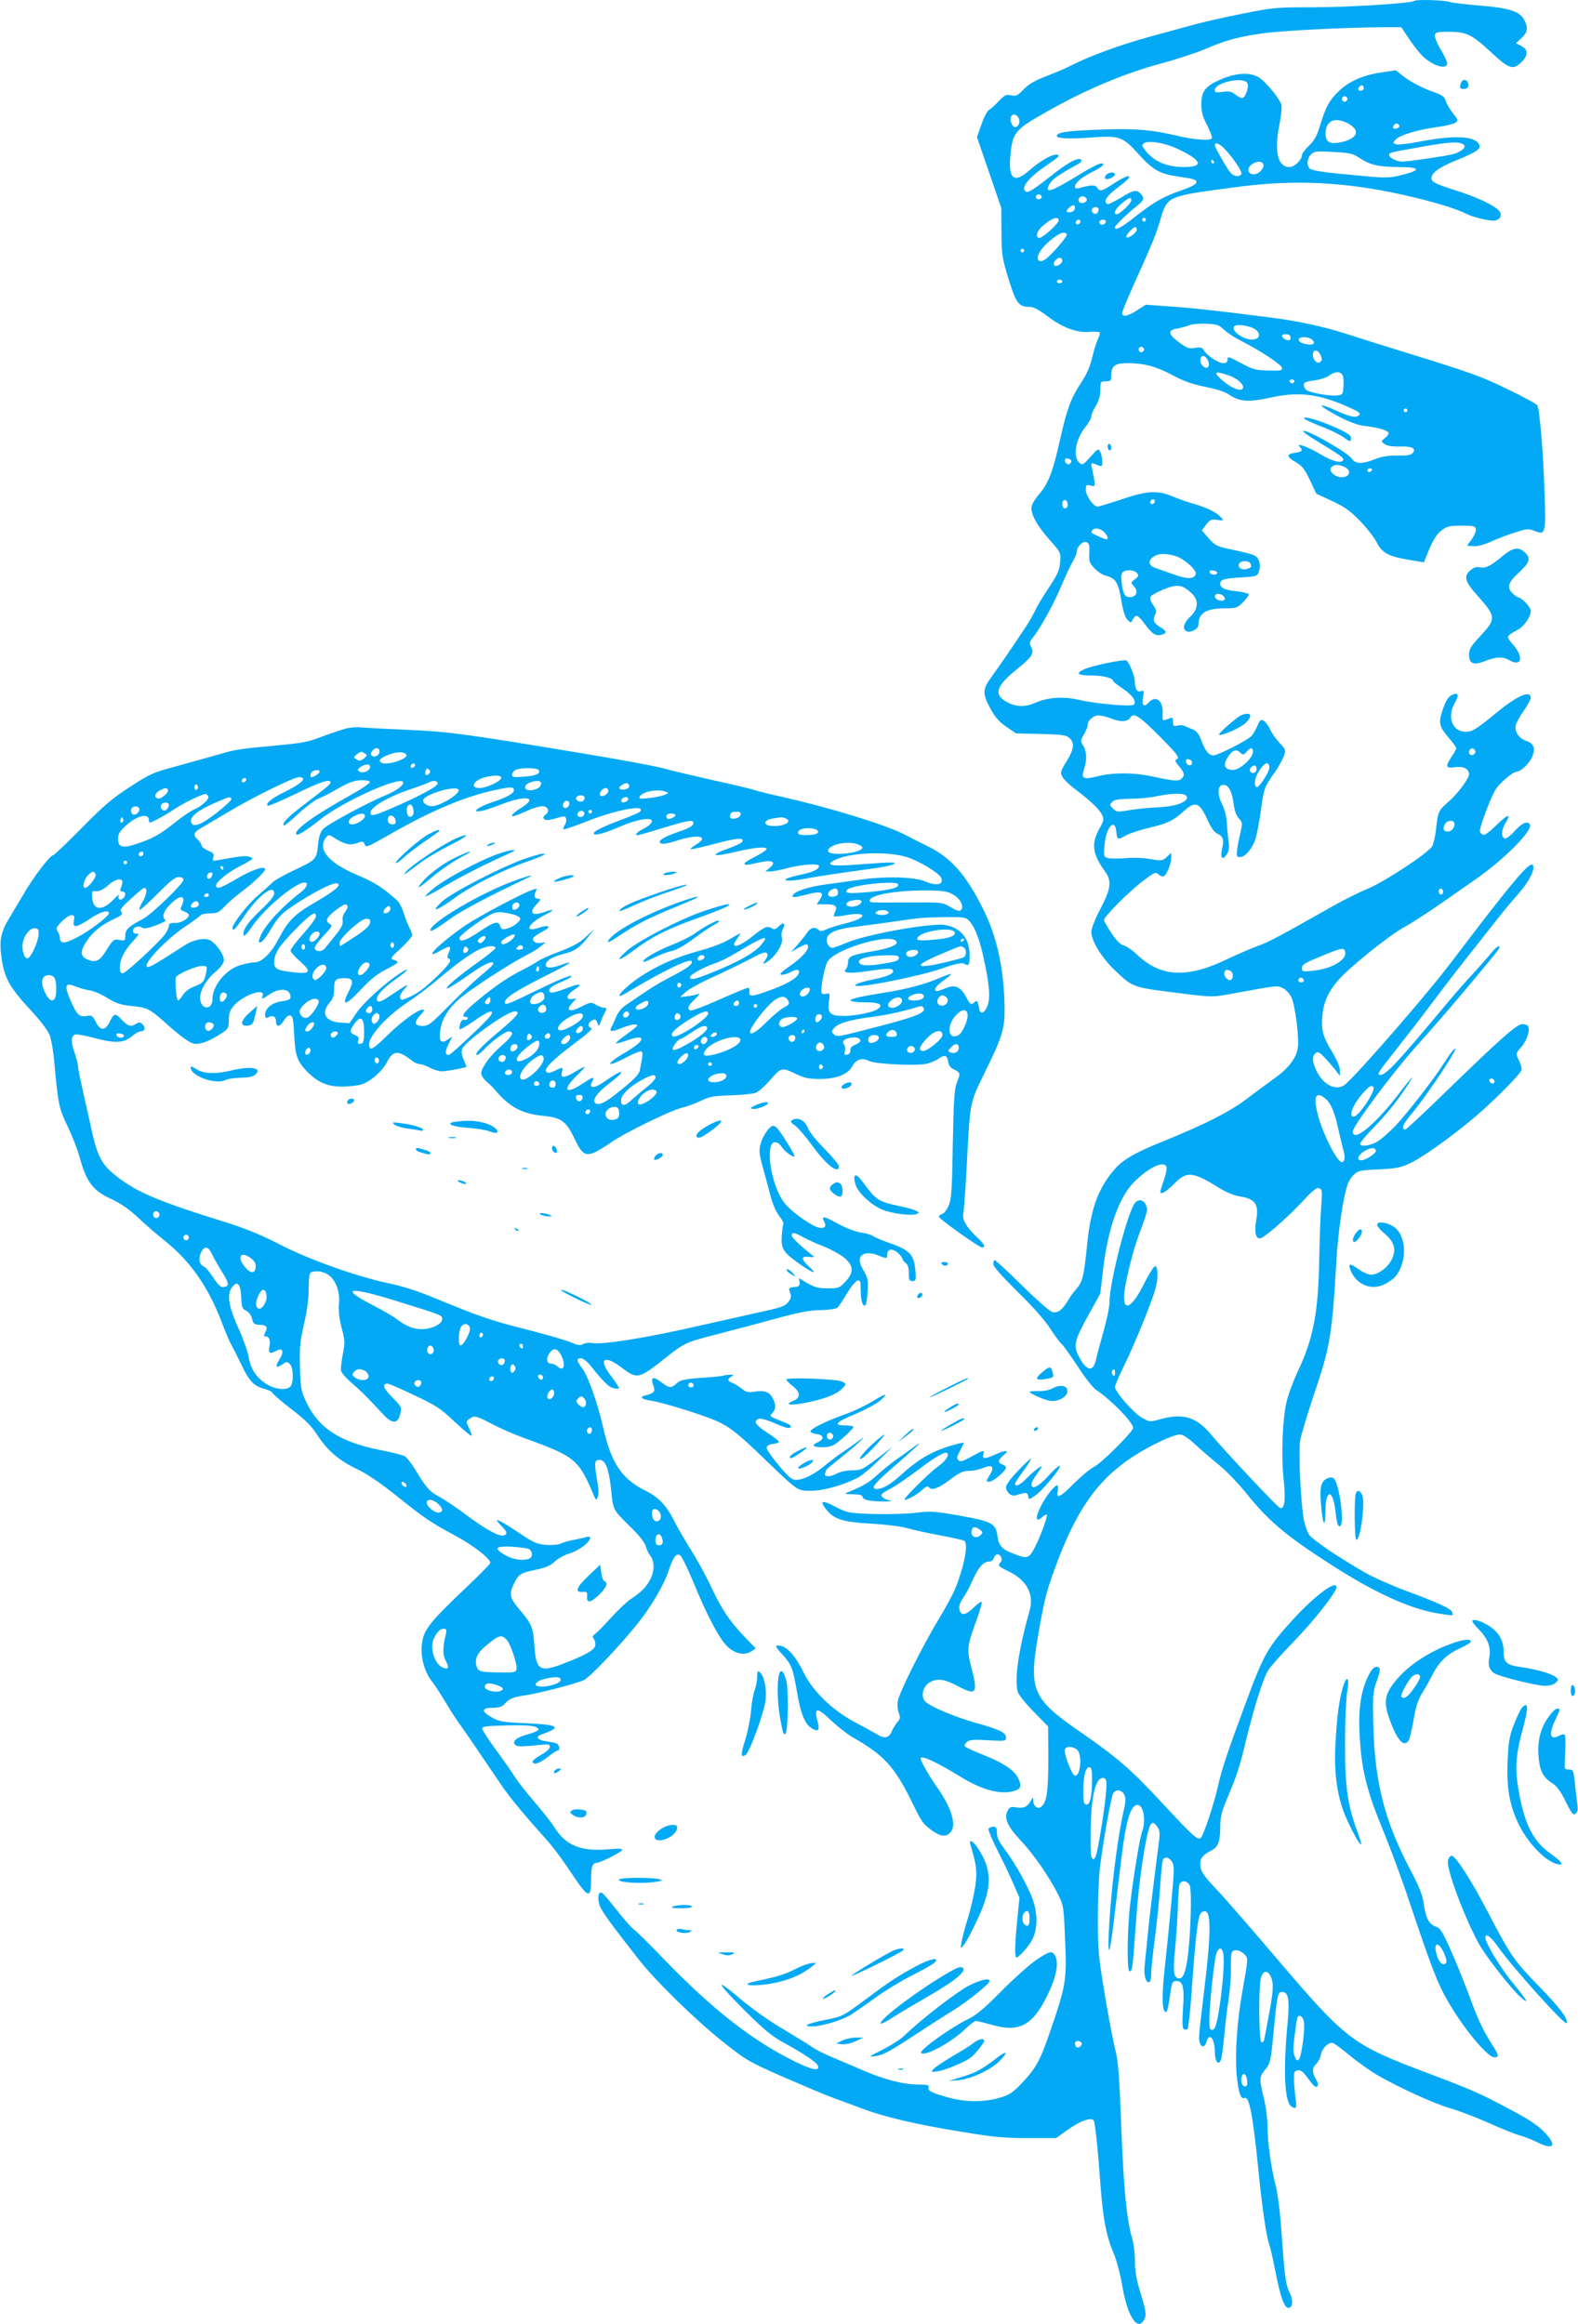 <?xml version="1.0" standalone="no"?>
<!DOCTYPE svg PUBLIC "-//W3C//DTD SVG 20010904//EN"
 "http://www.w3.org/TR/2001/REC-SVG-20010904/DTD/svg10.dtd">
<svg version="1.0" xmlns="http://www.w3.org/2000/svg"
 width="869pt" height="1280pt" viewBox="0 0 869 1280"
 preserveAspectRatio="xMidYMid meet">
<g transform="translate(0,1280) scale(0.1,-0.1)"
fill="#03a9f4" stroke="none">
<path d="M7789 12795 c-13 -13 -358 -35 -552 -35 -213 0 -229 -2 -392 -35 -94
-18 -211 -45 -260 -58 -50 -14 -160 -44 -245 -67 -160 -43 -333 -106 -436
-158 -33 -17 -98 -45 -144 -62 -61 -24 -96 -44 -123 -72 -33 -35 -41 -39 -69
-33 -27 6 -35 2 -67 -31 -20 -22 -44 -43 -54 -49 -10 -5 -29 -41 -42 -80 l-25
-70 67 -195 67 -195 1 -130 c0 -113 4 -143 28 -225 51 -171 64 -190 127 -190
21 0 50 -15 95 -49 83 -64 163 -94 233 -89 29 3 55 1 58 -3 3 -5 -2 -21 -10
-37 -8 -16 -22 -61 -31 -100 -11 -49 -30 -92 -61 -139 -56 -85 -78 -144 -115
-308 -40 -181 -65 -247 -116 -306 -27 -32 -43 -60 -43 -77 0 -41 35 -102 101
-176 61 -69 61 -69 57 -123 -4 -44 -14 -67 -60 -136 -30 -45 -65 -102 -76
-127 -12 -25 -36 -67 -55 -95 -67 -102 -143 -212 -184 -269 -53 -71 -54 -96
-9 -178 25 -47 48 -73 87 -100 l54 -37 136 -3 c118 -3 140 -6 158 -22 30 -27
26 -62 -16 -130 -34 -55 -35 -61 -22 -85 8 -14 35 -40 59 -59 87 -65 140 -114
156 -144 15 -29 15 -33 -12 -82 -46 -83 -38 -139 31 -235 39 -53 33 -95 -25
-206 -29 -55 -50 -108 -50 -126 0 -51 57 -144 131 -214 103 -97 90 -92 399
-130 125 -16 142 -16 225 -1 273 50 264 49 296 36 18 -8 38 -28 50 -51 21 -42
44 -219 36 -279 -7 -57 -54 -117 -132 -171 -38 -28 -99 -72 -135 -100 -101
-79 -239 -149 -488 -250 -135 -54 -208 -96 -250 -144 -95 -108 -137 -223 -157
-436 -16 -158 -24 -190 -59 -229 -13 -14 -32 -41 -44 -61 -32 -53 -57 -72 -86
-65 -14 3 -89 69 -167 146 -78 77 -146 140 -151 140 -4 0 -8 -9 -8 -21 0 -14
46 -66 134 -153 83 -81 151 -158 178 -201 25 -38 53 -77 63 -85 10 -8 50 -65
90 -125 39 -61 85 -119 101 -129 82 -54 204 -179 204 -210 0 -20 -174 -194
-215 -214 -22 -11 -71 -52 -110 -91 -77 -78 -101 -89 -90 -41 4 18 2 30 -3 30
-15 0 -60 -57 -88 -111 -35 -70 -32 -98 8 -62 10 9 20 14 23 11 6 -6 -36 -122
-65 -177 -32 -63 -41 -67 -109 -41 -74 27 -91 45 -99 106 -10 65 -32 76 -212
108 -132 23 -154 25 -235 15 -50 -6 -154 -9 -233 -7 -141 5 -145 6 -213 41
-73 38 -88 33 -48 -17 42 -53 91 -68 245 -77 78 -4 166 -15 197 -24 30 -9 112
-27 181 -40 70 -13 131 -27 136 -30 24 -15 1 -137 -49 -263 -11 -28 -52 -103
-89 -165 -88 -144 -221 -410 -228 -456 -3 -20 -1 -49 6 -65 9 -24 8 -32 -8
-50 -10 -12 -24 -34 -30 -49 -17 -39 -39 -44 -81 -19 -20 12 -76 43 -124 68
-123 65 -232 171 -282 274 -39 82 -84 135 -122 145 -39 9 -38 0 6 -47 50 -55
58 -76 81 -211 20 -118 44 -175 83 -197 35 -19 42 -9 29 42 -20 76 -2 77 74 4
38 -36 95 -80 127 -98 162 -92 223 -158 314 -342 61 -125 64 -129 117 -168 45
-32 76 -36 99 -10 37 41 8 136 -77 256 -39 55 -86 137 -86 151 0 22 82 -16
220 -100 122 -76 232 -103 304 -75 30 11 32 29 11 71 -23 43 -84 83 -191 125
-52 20 -97 41 -101 47 -3 5 3 17 13 25 15 11 40 13 117 8 91 -5 97 -4 97 14 0
28 -31 44 -160 80 -117 33 -250 88 -282 117 -32 28 -15 92 29 112 41 19 79 12
148 -25 103 -54 112 -41 73 108 -25 98 -23 112 37 276 14 41 24 77 21 80 -4 3
-23 -11 -44 -31 -44 -43 -69 -47 -78 -12 -5 18 1 36 19 63 14 20 38 64 52 97
32 72 60 105 91 105 13 0 24 8 27 20 3 11 12 20 20 20 19 0 31 -30 17 -44 -17
-17 -12 -23 45 -50 100 -49 141 -126 115 -216 -60 -212 -84 -374 -66 -446 4
-15 43 -65 88 -110 l80 -82 1 -179 c0 -180 -8 -238 -39 -263 -18 -16 -44 3
-44 34 -1 21 -1 21 -12 1 -19 -35 -39 -45 -79 -39 -31 5 -39 3 -49 -16 -23
-42 -3 -87 70 -165 73 -77 157 -199 208 -300 28 -56 30 -70 36 -215 12 -262
10 -274 -88 -558 -50 -144 -74 -187 -157 -273 -46 -47 -64 -58 -119 -73 -89
-25 -190 -23 -286 5 -88 25 -107 36 -100 56 4 10 -9 13 -58 13 -78 0 -185 27
-296 75 -47 20 -123 53 -169 72 -46 19 -98 45 -115 57 -17 13 -90 57 -161 100
-79 46 -176 115 -244 173 -143 121 -126 86 38 -77 99 -98 143 -135 206 -169
107 -58 182 -108 189 -127 12 -31 -28 -25 -117 18 -237 115 -458 286 -733 571
-76 79 -150 152 -165 163 -14 10 -56 59 -95 108 -38 49 -74 91 -81 93 -18 6
-24 -30 -11 -70 12 -34 61 -101 217 -300 91 -116 303 -324 459 -449 129 -103
141 -110 330 -194 109 -47 233 -100 277 -116 44 -16 121 -44 170 -63 124 -46
303 -87 545 -126 168 -28 233 -34 360 -34 l155 0 68 48 c66 47 128 69 140 49
8 -12 23 -155 37 -352 14 -187 32 -282 71 -375 18 -41 38 -117 49 -182 26
-157 78 -246 114 -198 22 28 20 50 -14 160 -22 72 -30 118 -30 174 0 42 -7 98
-15 124 -30 98 -47 272 -60 612 -11 286 -17 364 -33 426 -11 42 -37 179 -58
305 -35 210 -38 245 -38 424 0 107 6 238 13 290 22 165 62 385 73 397 17 21
48 15 60 -12 9 -19 7 -41 -6 -97 -35 -158 -70 -447 -80 -663 -6 -146 6 -118
28 65 9 74 25 214 37 310 28 242 54 330 94 330 32 0 47 -87 25 -146 -13 -33
-47 -240 -66 -399 -16 -136 -19 -361 -5 -370 15 -9 19 19 31 190 14 206 25
310 51 470 27 158 40 183 74 132 13 -20 14 -36 5 -98 -27 -210 -51 -405 -60
-499 -5 -58 -13 -130 -16 -161 -7 -57 7 -105 27 -94 5 4 9 25 9 49 0 24 9 110
20 192 11 82 24 211 29 286 5 76 12 142 16 148 11 17 34 11 49 -13 14 -20 13
-46 -4 -232 -11 -116 -27 -276 -36 -357 -15 -133 -15 -220 0 -235 11 -12 17 5
27 73 12 88 14 94 38 94 36 0 44 -34 36 -150 -5 -79 -4 -110 5 -115 6 -4 15
-3 20 1 4 5 13 83 20 174 25 354 37 453 56 467 55 40 59 -71 14 -442 -30 -250
-30 -249 -23 -273 7 -30 29 -28 37 3 14 55 46 19 46 -52 0 -56 20 -83 34 -46
4 9 11 64 17 122 5 59 16 153 25 210 8 57 14 136 13 176 -1 40 1 78 5 84 11
18 44 13 67 -10 24 -24 24 -17 -10 -211 -29 -165 -40 -336 -31 -450 10 -104
22 -141 45 -132 25 10 45 -98 75 -396 21 -212 43 -363 61 -415 6 -16 21 -84
34 -150 26 -134 48 -195 70 -195 25 0 28 44 6 86 -15 29 -23 73 -31 164 -5 69
-14 179 -19 245 -6 66 -17 147 -26 180 -24 90 -45 240 -45 325 0 41 -9 111
-20 155 -25 102 -25 117 3 152 34 40 35 47 52 226 19 195 22 207 46 207 35 0
42 -43 29 -180 -24 -259 -16 -428 23 -452 25 -16 30 -7 22 45 -4 28 -8 75 -9
102 -1 44 2 50 21 53 17 3 31 -9 59 -48 26 -36 40 -48 47 -41 8 8 6 20 -6 40
-22 38 -22 64 2 85 10 10 22 33 25 51 7 33 37 65 63 65 6 0 47 -29 90 -65 43
-36 112 -85 153 -110 118 -69 328 -165 408 -186 40 -11 132 -46 205 -78 73
-33 152 -65 177 -71 24 -7 66 -23 92 -36 96 -49 116 -21 41 56 -34 35 -88 71
-183 121 -175 93 -204 106 -455 201 -419 158 -448 179 -833 631 -141 166 -289
336 -328 377 -80 84 -94 106 -94 148 0 30 16 48 61 71 37 18 49 50 49 129 0
54 7 84 36 152 59 141 71 179 107 330 43 177 92 333 120 380 11 19 75 91 142
160 111 114 235 272 235 299 0 42 -116 -44 -234 -172 -144 -157 -166 -195
-267 -469 -97 -261 -129 -357 -150 -448 -23 -104 -80 -275 -96 -291 -16 -16
-39 4 -216 195 -171 184 -244 247 -455 393 -252 174 -276 227 -228 508 36 212
48 259 97 392 115 316 232 482 428 611 93 61 222 122 260 122 15 0 44 -19 80
-52 31 -29 91 -81 133 -115 42 -34 109 -104 150 -155 124 -155 219 -235 473
-398 231 -149 426 -238 576 -264 46 -8 86 -13 88 -11 2 2 1 10 -2 18 -7 18
-83 53 -254 116 -78 29 -182 75 -230 103 -128 73 -279 174 -301 203 -11 13
-24 50 -31 82 -18 93 -31 374 -21 439 5 31 39 143 74 248 92 271 101 326 126
747 10 161 35 337 61 415 5 17 21 42 35 55 23 22 37 25 137 29 98 5 120 9 177
36 65 31 219 141 340 242 116 97 270 253 270 272 0 11 -7 35 -17 54 -16 35
-16 35 15 70 31 35 50 95 37 115 -3 6 -17 11 -31 11 -30 0 -112 -72 -407 -358
-125 -122 -232 -222 -237 -222 -26 0 -16 27 32 84 95 113 288 408 233 355 -9
-9 -31 -39 -48 -67 -56 -89 -208 -285 -276 -356 -36 -37 -83 -77 -103 -87 -41
-21 -88 -25 -88 -8 0 7 37 51 83 98 75 78 144 166 192 246 26 42 7 21 -51 -55
-135 -179 -264 -287 -264 -221 0 28 209 310 334 451 140 157 227 258 341 395
135 162 138 166 130 173 -4 4 -24 -13 -44 -38 -20 -24 -64 -74 -97 -110 -34
-36 -102 -113 -150 -171 -268 -321 -331 -389 -363 -389 -21 0 -11 16 80 130
50 63 146 187 212 275 66 88 163 214 216 280 52 66 120 152 150 190 31 39 78
95 105 125 56 64 91 133 78 155 -15 27 -110 -86 -455 -541 -127 -167 -482
-577 -575 -663 -48 -44 -124 -10 -163 74 -23 49 -24 79 -4 95 12 10 20 6 47
-21 18 -19 45 -50 60 -69 l27 -35 0 30 c1 18 -17 59 -44 104 -51 85 -60 119
-52 202 6 69 33 129 85 189 58 68 271 240 358 290 74 41 168 104 405 271 159
112 313 268 294 299 -13 21 -43 8 -83 -36 -22 -25 -47 -44 -54 -42 -22 7 -21
46 2 84 36 57 14 52 -49 -10 -40 -40 -65 -57 -75 -53 -9 4 -16 13 -16 21 0 26
61 188 86 228 23 36 96 98 116 98 21 0 67 42 83 76 23 49 14 80 -30 94 -44 15
-69 57 -55 94 5 14 25 49 45 77 19 28 35 58 35 65 0 45 -71 15 -185 -78 -117
-96 -137 -108 -173 -108 -74 0 -105 81 -60 160 25 43 20 59 -15 43 -23 -11
-36 -33 -56 -94 -19 -60 -14 -82 34 -138 25 -29 45 -57 45 -61 0 -5 -11 -26
-25 -46 -37 -55 -34 -67 18 -59 45 7 77 -9 77 -39 0 -23 -61 -105 -108 -147
-61 -53 -63 -58 -73 -150 -4 -42 -15 -88 -23 -101 -25 -39 -263 -195 -355
-233 -46 -19 -127 -59 -180 -89 -306 -173 -367 -206 -423 -225 -35 -13 -110
-45 -167 -72 -220 -107 -365 -101 -494 19 -28 27 -64 52 -79 56 -18 4 -40 26
-67 67 -23 34 -41 66 -41 73 0 18 141 159 215 215 64 48 69 50 86 35 10 -9 23
-13 29 -9 17 10 40 69 40 101 l0 27 -24 -22 c-24 -22 -28 -23 -92 -12 -38 7
-95 9 -135 5 -37 -3 -80 -3 -95 0 -26 7 -27 8 -21 72 8 100 58 155 65 71 4
-43 9 -44 54 -17 18 10 73 28 121 40 104 24 138 40 194 91 67 61 89 52 136
-53 17 -37 35 -62 51 -69 32 -15 38 -33 26 -84 -11 -50 2 -66 25 -31 14 21 16
37 10 79 -3 28 -8 75 -9 102 -2 28 -12 69 -24 92 -34 66 -26 122 16 109 23 -8
38 -42 47 -111 4 -30 15 -59 28 -73 20 -21 20 -26 8 -80 -8 -31 -16 -74 -18
-94 -4 -33 -2 -38 16 -38 28 0 68 46 85 100 8 25 22 96 30 158 17 122 18 126
76 208 22 31 44 72 51 91 11 33 9 37 -24 71 -19 21 -43 54 -52 75 -10 21 -26
42 -36 48 -16 8 -21 4 -34 -28 -9 -20 -23 -46 -33 -56 -21 -24 -185 -107 -210
-107 -25 0 -45 25 -66 83 -13 34 -26 51 -45 59 -14 5 -34 14 -44 19 -9 5 -28
7 -42 3 -22 -5 -25 -3 -25 21 0 18 -4 25 -12 22 -49 -20 -47 -21 -45 26 3 70
-39 101 -78 57 -25 -28 -38 -15 -30 31 6 34 5 38 -10 33 -21 -9 -35 11 -35 51
0 31 -31 108 -47 118 -12 7 -191 -29 -230 -48 -52 -23 -40 -35 37 -35 64 0
120 -14 120 -30 0 -4 24 -23 54 -43 54 -36 77 -70 59 -88 -12 -12 -206 5 -298
26 -87 21 -173 15 -243 -15 -61 -27 -113 -24 -167 10 -63 39 -46 85 66 175 83
67 96 88 78 121 -11 21 -10 28 9 52 43 55 112 180 157 285 25 60 55 123 66
140 10 18 19 39 19 48 0 28 33 61 53 53 14 -5 18 -16 16 -43 -1 -20 -1 -44 0
-53 2 -29 51 -77 90 -88 56 -15 70 -37 86 -136 10 -59 21 -94 34 -107 19 -19
19 -19 30 2 17 31 26 27 68 -29 39 -53 60 -65 93 -55 28 9 25 21 -10 41 -36
22 -43 37 -29 68 9 20 7 29 -10 53 -12 16 -19 36 -16 45 3 8 36 27 73 42 76
31 104 27 155 -22 40 -38 37 -85 -8 -128 -37 -34 -46 -71 -19 -81 23 -9 64 14
64 36 0 65 43 91 147 91 61 0 67 2 100 35 19 19 32 38 29 43 -3 5 -33 12 -67
16 -63 6 -89 18 -89 42 0 22 22 29 114 34 87 5 90 6 99 33 12 37 2 74 -24 88
-12 6 -61 19 -109 29 -102 21 -106 23 -149 72 l-32 37 23 31 c20 28 27 31 61
27 38 -5 38 -5 20 15 -24 27 -75 52 -148 73 -33 9 -86 28 -117 41 -83 35 -140
32 -281 -16 -66 -22 -125 -40 -132 -40 -23 0 -65 60 -65 92 0 28 2 30 26 24
29 -8 29 -7 8 93 -6 27 -4 33 7 29 51 -21 49 -21 49 12 0 17 -5 41 -11 52 -10
19 -13 18 -54 -28 -37 -42 -44 -47 -58 -35 -41 33 -25 131 33 203 17 20 30 45
30 55 0 10 11 36 25 58 17 27 24 55 25 88 0 46 1 47 30 47 28 0 30 3 30 34 0
51 21 66 90 66 91 0 157 -18 247 -66 59 -32 107 -49 178 -64 64 -12 112 -28
138 -46 55 -36 104 -40 217 -15 151 34 254 24 399 -35 98 -41 112 -51 91 -64
-19 -12 -48 -4 -129 32 -101 45 -95 27 9 -29 66 -35 112 -53 150 -58 75 -9
128 -23 136 -37 4 -6 -4 -19 -17 -29 -24 -19 -24 -20 -4 -34 13 -10 40 -15 83
-14 69 2 93 -10 72 -36 -9 -11 -31 -15 -84 -14 -50 1 -86 -5 -124 -20 -71 -28
-107 -27 -127 3 -22 33 -245 161 -268 153 -6 -2 25 -25 69 -52 141 -86 155
-96 151 -108 -8 -21 -58 -9 -126 32 -71 42 -137 65 -113 40 19 -21 15 -26 -28
-33 -48 -7 -45 -22 9 -53 31 -18 47 -38 75 -97 l35 -75 87 -40 c68 -32 101
-55 153 -109 36 -37 77 -89 91 -116 31 -61 65 -80 178 -99 l84 -14 10 26 c36
91 56 126 87 150 30 23 44 26 110 26 68 0 76 -2 79 -20 1 -11 -9 -36 -23 -55
l-26 -35 34 -3 c21 -2 57 7 93 23 32 15 92 38 133 51 70 23 77 24 112 10 60
-24 63 -16 55 207 -6 215 -27 465 -40 485 -4 7 -76 47 -160 87 -149 73 -206
93 -601 215 -110 34 -247 77 -305 96 -111 35 -253 66 -385 83 -280 36 -418 52
-552 62 l-153 11 -48 -31 c-53 -34 -82 -39 -82 -15 0 8 31 84 69 168 95 210
116 260 141 345 39 131 37 130 390 177 264 36 462 37 705 5 203 -27 491 -99
587 -147 43 -22 139 -44 164 -38 30 8 38 33 19 54 -28 31 -127 77 -246 114
-77 24 -119 42 -123 53 -13 33 27 67 134 110 118 48 140 65 124 91 -28 44
-140 48 -332 11 -56 -11 -111 -17 -123 -14 -20 7 -20 8 -3 26 22 25 116 53
226 69 48 6 95 18 104 25 16 11 15 15 -15 52 -17 22 -35 52 -39 68 -7 23 -19
32 -87 56 -44 16 -104 48 -134 70 l-55 42 -79 -12 c-99 -14 -179 -49 -235
-104 -52 -50 -71 -86 -102 -187 -17 -58 -31 -83 -61 -112 -21 -21 -39 -44 -39
-51 0 -28 -41 -67 -69 -67 -64 0 -84 85 -56 227 10 49 15 100 12 115 -9 36
-92 135 -130 155 -49 26 -121 21 -201 -13 -88 -38 -110 -66 -110 -138 0 -41 7
-69 32 -116 17 -34 29 -66 26 -71 -9 -15 -89 -10 -176 10 -156 37 -246 45
-443 37 -178 -6 -235 -15 -235 -35 0 -14 70 -17 192 -8 152 11 170 5 254 -87
80 -89 118 -112 209 -126 106 -16 117 -19 113 -36 -2 -10 -34 -26 -83 -43 -97
-33 -152 -64 -258 -148 -75 -59 -107 -75 -107 -54 0 8 74 80 120 116 39 30 44
44 24 66 -24 27 -41 24 -113 -21 -36 -21 -68 -37 -73 -34 -24 15 -3 46 64 96
89 65 69 80 -26 19 -69 -46 -81 -48 -94 -24 -9 16 -37 15 -99 -3 -16 -4 -23
-2 -23 8 0 21 37 52 97 82 56 28 74 46 46 46 -10 0 -59 -25 -108 -55 -169
-104 -207 -116 -174 -57 13 24 50 50 150 105 22 12 29 21 22 28 -15 15 -75
-18 -164 -89 -98 -77 -126 -95 -139 -87 -32 20 14 77 119 148 63 43 72 52 53
55 -28 4 -91 -32 -154 -87 -82 -72 -115 -48 -104 76 12 134 22 147 201 248
206 117 415 206 610 260 94 25 211 63 260 84 117 50 176 66 309 86 108 16 465
34 667 35 l106 0 37 -55 c20 -31 52 -73 71 -94 56 -61 145 -91 145 -48 0 8
-16 41 -35 73 -20 33 -34 68 -33 79 3 18 11 20 78 20 96 0 127 -15 235 -116
97 -90 119 -97 166 -49 37 37 35 69 -5 88 l-28 14 31 28 c34 32 38 57 16 99
-24 48 -83 67 -240 80 -77 6 -156 15 -175 21 -35 10 -182 14 -191 5z m-920
-453 c11 -20 -11 -82 -29 -82 -7 0 -23 9 -38 20 -21 17 -34 19 -69 14 -36 -5
-43 -4 -43 10 0 42 159 76 179 38z m641 -27 c0 -8 -7 -15 -15 -15 -16 0 -20
12 -8 23 11 12 23 8 23 -8z m-90 -60 c0 -8 -7 -15 -15 -15 -8 0 -15 7 -15 15
0 8 7 15 15 15 8 0 15 -7 15 -15z m-1810 -106 c11 -20 -1 -49 -21 -49 -14 0
-29 37 -23 54 9 22 31 20 44 -5z m1806 -25 c84 -40 61 -93 -46 -110 -49 -8
-70 7 -70 50 0 69 47 93 116 60z m289 -14 c3 -6 -1 -13 -10 -16 -19 -8 -30 0
-20 15 8 14 22 14 30 1z m-1209 -135 c125 -61 133 -95 24 -95 -96 0 -168 32
-214 93 -18 24 -19 29 -6 38 27 18 122 1 196 -36z m1567 26 c13 -13 -20 -39
-61 -50 -44 -11 -248 -41 -279 -41 -31 0 -73 21 -73 36 0 13 1 14 165 43 170
31 226 34 248 12z m-1317 -23 c49 -53 97 -125 90 -137 -11 -17 -41 -13 -59 7
-19 21 -87 140 -87 153 0 19 27 8 56 -23z m736 -45 c61 -41 106 -52 216 -53
126 0 133 -16 21 -44 -67 -16 -87 -17 -204 -6 -207 18 -287 29 -301 41 -20 17
-17 56 6 79 17 17 29 19 122 13 87 -4 109 -9 140 -30z m-797 -23 c3 -5 1 -10
-4 -10 -6 0 -11 5 -11 10 0 6 2 10 4 10 3 0 8 -4 11 -10z m272 -15 c7 -21 -25
-55 -52 -55 -33 0 -41 31 -15 52 27 22 59 23 67 3z m-1222 -174 c7 -12 -12
-24 -25 -16 -11 7 -4 25 10 25 5 0 11 -4 15 -9z m250 -21 c0 -8 -10 -16 -22
-18 -22 -3 -32 16 -16 32 12 11 38 2 38 -14z m245 -4 c0 -15 -64 -76 -80 -76
-22 0 -8 30 27 59 41 34 53 38 53 17z m-310 -41 c0 -17 -22 -29 -41 -23 -8 3
-6 9 5 21 22 21 36 22 36 2z m130 -9 c0 -8 -5 -18 -11 -22 -14 -8 -33 11 -25
25 10 16 36 13 36 -3z m-220 -60 c0 -17 -87 -96 -106 -96 -23 0 -16 35 14 62
49 45 92 61 92 34z m480 4 c0 -5 -4 -10 -10 -10 -5 0 -10 5 -10 10 0 6 5 10
10 10 6 0 10 -4 10 -10z m-360 -8 c0 -13 -12 -22 -22 -16 -10 6 -1 24 13 24 5
0 9 -4 9 -8z m140 -1 c0 -14 -18 -23 -30 -16 -6 4 -8 11 -5 16 8 12 35 12 35
0z m170 -46 c0 -17 -47 -51 -57 -41 -7 7 36 56 49 56 4 0 8 -7 8 -15z m-385
-25 c6 -10 -86 -117 -121 -140 -17 -10 -27 -11 -35 -3 -21 21 30 89 101 136
29 18 46 21 55 7z m-235 -90 c0 -5 -4 -10 -10 -10 -5 0 -10 5 -10 10 0 6 5 10
10 10 6 0 10 -4 10 -10z m210 -55 c0 -19 -36 -39 -45 -25 -8 13 13 40 31 40 8
0 14 -7 14 -15z m0 -115 c0 -5 -7 -10 -15 -10 -8 0 -15 5 -15 10 0 6 7 10 15
10 8 0 15 -4 15 -10z m892 -267 c18 -17 62 -45 98 -63 97 -49 220 -130 220
-146 0 -16 -4 -17 -90 -14 -55 1 -76 8 -137 41 -67 36 -73 38 -73 19 0 -14 -7
-20 -23 -20 -27 0 -92 43 -107 70 -9 17 -17 19 -49 14 -34 -5 -45 -2 -90 32
-60 45 -62 66 -6 75 22 4 51 12 65 18 14 6 55 10 92 8 60 -2 71 -6 100 -34z
m140 17 c63 -18 70 -70 11 -70 -46 0 -112 47 -98 70 8 13 40 13 87 0z m223
-50 c3 -5 3 -15 0 -20 -7 -12 -45 5 -45 20 0 13 37 13 45 0z m125 -25 c8 -9 8
-15 0 -20 -14 -8 -68 3 -76 17 -17 26 54 29 76 3z m-930 -50 c0 -8 -7 -15 -15
-15 -8 0 -15 7 -15 15 0 8 7 15 15 15 8 0 15 -7 15 -15z m972 -30 c9 -19 9
-28 0 -37 -16 -16 -42 8 -42 38 0 32 27 31 42 -1z m-622 -26 c7 -11 9 -27 6
-35 -9 -24 -46 2 -46 31 0 31 25 33 40 4z m112 -85 c56 -18 97 -59 80 -76 -14
-14 -61 5 -110 47 -53 45 -44 55 30 29z m634 -7 c3 -13 4 -41 2 -63 -3 -37 -5
-39 -38 -42 -40 -4 -149 16 -167 31 -7 5 -13 17 -13 27 0 14 12 19 57 25 32 4
68 16 82 26 34 27 69 25 77 -4z m-268 -28 c-2 -6 -8 -10 -13 -10 -5 0 -11 4
-13 10 -2 6 4 11 13 11 9 0 15 -5 13 -11z m622 -159 c0 -5 -4 -10 -10 -10 -5
0 -10 5 -10 10 0 6 5 10 10 10 6 0 10 -4 10 -10z m-1850 -280 c0 -5 -5 -12
-11 -16 -12 -7 -31 15 -23 28 6 9 34 -1 34 -12z m1505 -32 c37 -17 31 -52 -10
-56 -39 -4 -82 32 -64 54 14 17 40 18 74 2z m150 -18 c-3 -5 -10 -10 -16 -10
-5 0 -9 5 -9 10 0 6 7 10 16 10 8 0 12 -4 9 -10z m-1675 -191 c0 -10 -7 -19
-15 -19 -15 0 -21 31 -9 43 11 10 24 -3 24 -24z m480 23 c0 -13 -12 -22 -22
-16 -10 6 -1 24 13 24 5 0 9 -4 9 -8z m-280 -172 c21 -21 26 -40 12 -40 -8 0
-71 28 -81 36 -1 1 0 7 4 13 10 17 43 13 65 -9z m393 -132 c49 -15 120 -79
112 -101 -11 -27 -47 -27 -120 -1 -38 14 -85 30 -102 36 -39 13 -43 40 -11 62
27 19 66 20 121 4z m414 -43 c6 -18 5 -20 -22 -29 -26 -7 -50 8 -42 28 8 20
56 21 64 1z m-626 -51 c11 -14 9 -19 -11 -34 -24 -18 -24 -19 -6 -38 25 -28
17 -56 -16 -60 -32 -4 -43 13 -51 79 -4 29 -2 50 5 57 17 17 63 15 79 -4z
m442 1 c-4 -15 -36 -12 -41 3 -3 9 3 13 19 10 13 -1 23 -7 22 -13z m36 -129
c8 -10 9 -16 1 -21 -16 -10 -50 4 -50 21 0 18 34 18 49 0z m-614 -675 c50 -19
85 -16 100 8 17 29 52 6 161 -104 94 -95 110 -116 97 -124 -15 -8 -14 -12 10
-41 31 -36 33 -52 12 -70 -17 -14 -45 -11 -165 15 -97 21 -210 21 -295 0 -80
-20 -93 -14 -75 40 17 51 15 98 -5 129 -16 25 -16 27 4 61 12 20 21 43 21 52
0 26 31 53 59 53 14 0 49 -8 76 -19z m775 -182 c0 -33 -72 -99 -108 -99 -45 0
-58 22 -36 61 28 47 49 57 72 36 18 -16 20 -16 37 3 23 26 35 25 35 -1z m1225
0 c0 -7 -8 -15 -17 -17 -18 -3 -25 18 -11 32 10 10 28 1 28 -15z m-1560 -59
c0 -22 -29 -18 -33 3 -3 14 1 18 15 15 10 -2 18 -10 18 -18z m425 -28 c0 -25
-59 -114 -70 -107 -16 10 -11 48 11 85 32 52 59 62 59 22z m-70 -7 c0 -19 -20
-29 -32 -17 -8 8 -7 16 2 26 14 17 30 12 30 -9z m-391 -144 c7 -5 10 -14 7
-20 -17 -26 -72 -43 -159 -47 -51 -2 -123 -10 -160 -16 -63 -11 -69 -10 -88 9
-19 19 -19 21 -4 37 12 12 36 16 98 17 45 0 111 6 147 14 77 16 140 18 159 6z
m1481 -159 c0 -10 -5 -23 -12 -30 -18 -18 -48 -15 -48 6 0 10 5 23 12 30 18
18 48 15 48 -6z m-65 -382 c-5 -8 -11 -8 -17 -2 -6 6 -7 16 -3 22 5 8 11 8 17
2 6 -6 7 -16 3 -22z m-537 -324 c9 -43 -77 -92 -177 -102 -56 -6 -61 -5 -61
13 0 22 12 29 130 77 92 37 103 39 108 12z m-634 -102 c18 -7 21 -39 5 -50
-16 -9 -43 21 -36 40 7 18 9 18 31 10z m406 -55 c0 -5 -7 -9 -15 -9 -15 0 -20
12 -9 23 8 8 24 -1 24 -14z m1050 -555 c0 -17 -22 -14 -28 4 -2 7 3 12 12 12
9 0 16 -7 16 -16z m-667 -30 c17 -17 -81 -164 -109 -164 -30 0 -2 70 51 129
37 41 46 46 58 35z m-267 -62 c32 -25 53 -73 74 -170 11 -48 24 -102 29 -120
10 -33 6 -62 -9 -62 -30 0 -121 188 -140 292 -15 75 2 96 46 60z m281 -288 c5
-14 -56 -54 -81 -54 -27 0 -18 29 17 50 34 21 58 23 64 4z m-1153 -90 c3 -8
-3 -41 -14 -72 -11 -31 -20 -60 -20 -64 0 -20 30 -4 75 42 71 72 102 69 251
-23 36 -23 81 -41 112 -46 85 -13 106 -44 90 -130 -11 -65 -4 -101 20 -101 22
0 153 115 243 212 50 54 71 70 84 64 16 -6 17 -16 11 -98 -4 -50 -9 -181 -11
-292 -5 -295 -33 -439 -117 -616 -27 -58 -56 -136 -64 -175 -22 -99 -29 -293
-15 -422 12 -115 5 -169 -21 -157 -17 8 -309 319 -378 403 -82 98 -155 120
-281 85 -58 -16 -58 -16 -103 10 -45 26 -146 142 -146 168 0 8 22 59 49 114
27 54 80 175 117 269 52 131 67 182 68 224 1 34 -3 56 -11 58 -7 3 -33 -37
-62 -96 -64 -127 -111 -158 -111 -73 0 51 42 231 75 322 57 156 57 155 46 183
-11 29 -41 36 -60 13 -41 -49 -141 -437 -141 -547 0 -25 -15 -99 -34 -165 -18
-65 -37 -133 -40 -151 -15 -69 -50 -66 -91 9 -36 67 -31 91 49 236 l65 117 16
135 c26 225 89 401 173 483 80 79 162 117 176 81z m-284 -1136 c0 -16 -3 -19
-11 -11 -6 6 -8 16 -5 22 11 17 16 13 16 -11z m-744 -862 c17 -13 18 -16 3
-31 -19 -19 -49 -10 -49 14 0 33 16 39 46 17z m536 -1213 c30 -27 18 -151 -14
-141 -17 6 -61 125 -54 143 7 20 45 19 68 -2z m82 -164 c-1 -96 -12 -141 -32
-137 -14 3 -17 16 -16 83 0 81 15 130 37 122 8 -2 12 -27 11 -68z m78 -54 c-1
-33 -14 -133 -29 -223 -22 -133 -30 -162 -42 -160 -14 3 -16 24 -15 148 2 200
28 307 72 298 14 -3 17 -14 14 -63z m459 -527 c15 -28 5 -307 -14 -421 -13
-77 -27 -100 -53 -90 -21 8 -24 45 -13 159 6 60 13 160 15 223 2 62 6 122 9
132 9 26 42 24 56 -3z m185 -374 c9 -36 -3 -197 -24 -319 -13 -79 -21 -101
-34 -103 -16 -3 -18 5 -18 55 0 84 27 334 39 366 13 34 29 35 37 1z m262 -129
c17 -37 15 -75 -9 -205 -12 -63 -23 -125 -26 -138 -2 -13 -9 -22 -16 -19 -14
4 -17 285 -4 350 9 44 38 51 55 12z m182 -246 c9 -33 -12 -195 -27 -210 -10
-10 -15 -6 -23 17 -9 21 -9 52 0 118 6 49 13 93 16 98 10 15 28 3 34 -23z
m-1224 -120 c7 -12 -15 -31 -28 -23 -4 3 -8 12 -8 20 0 17 26 19 36 3z m912
-207 c2 -23 -1 -32 -12 -32 -16 0 -24 25 -18 53 7 28 27 14 30 -21z"/>
<path d="M8046 12344 c-10 -26 -7 -34 13 -34 24 0 33 13 25 34 -8 21 -30 21
-38 0z"/>
<path d="M6091 11836 c-8 -10 -9 -16 -2 -21 13 -7 51 12 51 25 0 15 -36 12
-49 -4z"/>
<path d="M7185 10493 c6 -6 48 -25 95 -43 47 -18 99 -44 117 -57 38 -28 43
-28 43 -4 0 14 -23 29 -95 61 -92 40 -182 64 -160 43z"/>
<path d="M6100 10341 c0 -12 5 -21 10 -21 6 0 10 6 10 14 0 8 -4 18 -10 21 -5
3 -10 -3 -10 -14z"/>
<path d="M8270 9734 c-63 -53 -92 -66 -124 -58 -16 4 -32 -2 -50 -18 -37 -32
-29 -61 40 -138 104 -117 105 -127 14 -225 -50 -53 -60 -71 -60 -99 0 -52 25
-62 90 -36 59 23 95 25 130 5 69 -40 84 14 23 84 -40 48 -41 46 26 83 35 19
71 72 71 105 0 19 -51 73 -69 73 -4 0 -17 9 -29 20 -36 34 -28 62 33 117 60
56 67 78 32 111 -35 33 -66 27 -127 -24z"/>
<path d="M6835 8861 c-22 -9 -128 -101 -122 -107 10 -10 116 36 145 63 44 42
32 66 -23 44z"/>
<path d="M1914 8790 c-22 -5 -82 -25 -134 -44 -81 -32 -113 -38 -254 -51 -214
-20 -227 -22 -326 -51 -47 -13 -148 -42 -225 -63 -132 -35 -148 -42 -260 -115
-99 -64 -145 -104 -266 -227 -81 -82 -151 -149 -157 -149 -16 0 -109 -122
-161 -212 -27 -46 -62 -105 -79 -133 -49 -79 -58 -127 -42 -230 16 -105 46
-157 167 -287 49 -53 87 -104 97 -130 9 -24 21 -95 26 -158 20 -222 25 -245
73 -344 25 -52 55 -129 66 -171 38 -137 73 -183 178 -230 50 -24 95 -55 145
-102 40 -38 105 -94 144 -125 141 -112 240 -253 314 -447 22 -58 47 -117 56
-131 8 -14 32 -61 53 -105 44 -92 69 -119 129 -134 23 -7 42 -16 42 -21 0 -5
46 -45 103 -89 78 -60 114 -95 145 -145 56 -85 118 -139 219 -187 53 -25 128
-76 212 -143 161 -129 189 -148 326 -222 102 -55 195 -127 195 -151 0 -6 -67
-74 -150 -152 -188 -179 -220 -221 -227 -301 -7 -70 15 -148 56 -200 15 -19
50 -73 78 -120 28 -47 66 -105 85 -130 30 -42 81 -116 215 -315 48 -71 110
-147 266 -322 26 -29 82 -105 124 -169 92 -138 108 -144 108 -39 0 71 7 95 28
95 19 0 134 57 142 70 6 10 -13 11 -82 5 -146 -11 -226 22 -288 119 -19 30
-69 93 -111 142 -42 48 -93 113 -112 143 -19 31 -67 99 -105 150 -38 52 -70
102 -71 110 -1 14 20 16 137 19 87 2 145 -1 158 -9 28 -14 16 -23 -54 -43 -59
-17 -81 -40 -56 -58 12 -8 43 -7 159 5 46 4 35 -27 -20 -57 -28 -15 -49 -33
-47 -39 6 -19 39 -8 86 29 24 19 48 34 53 34 13 0 9 28 -4 37 -7 4 -33 10 -57
13 -47 5 -65 25 -34 36 121 43 106 55 -79 64 -127 5 -149 9 -188 31 -60 33
-60 54 2 54 36 0 52 5 68 23 26 28 49 37 115 46 78 12 284 65 321 84 34 17
190 180 290 304 73 89 148 215 174 292 27 81 43 104 65 91 9 -5 43 -74 75
-152 73 -179 142 -309 185 -350 42 -40 95 -52 131 -28 l26 17 -59 61 c-86 90
-127 152 -184 272 -27 59 -78 153 -113 208 -35 56 -76 127 -91 157 -44 89 -88
135 -163 172 -126 62 -186 151 -229 341 -31 138 -84 288 -117 332 -31 40 -33
55 -7 55 11 0 35 -18 53 -41 72 -90 100 -117 124 -123 15 -4 29 -5 32 -2 3 3
-16 33 -42 67 -73 94 -41 122 55 49 90 -68 95 -66 249 56 100 79 106 82 286
128 93 24 239 63 324 86 116 32 176 44 238 45 47 1 88 7 95 14 6 6 30 42 52
79 22 37 48 68 58 70 15 3 17 -5 17 -55 0 -58 12 -94 27 -80 4 5 9 39 11 76 4
61 1 74 -23 115 -31 53 -27 83 12 93 15 3 40 0 57 -6 59 -24 63 -24 62 0 -1
32 30 36 60 8 13 -12 24 -27 24 -32 0 -5 8 -16 18 -23 11 -8 17 -26 17 -56 0
-36 3 -43 20 -43 17 0 20 6 17 45 -7 104 -27 125 -161 171 -30 11 -64 25 -75
33 -12 7 -42 16 -69 19 -27 4 -80 25 -123 48 -77 43 -93 45 -75 11 17 -31 -5
-44 -46 -27 -50 21 -140 88 -173 130 -55 70 -95 232 -76 309 8 34 38 34 60 1
17 -26 64 -61 71 -53 6 5 -84 149 -100 160 -5 4 -14 8 -18 8 -18 0 -55 -53
-67 -95 -11 -40 -10 -55 8 -123 12 -42 31 -114 43 -160 13 -51 32 -95 50 -118
16 -20 26 -40 23 -45 -3 -5 -7 -35 -9 -66 -4 -70 7 -88 90 -148 81 -57 111
-68 63 -23 -48 45 -49 61 -3 56 19 -2 32 -1 27 2 -76 61 -122 104 -122 116 0
20 17 17 64 -10 23 -12 74 -36 114 -51 40 -16 90 -44 112 -62 52 -45 53 -79 6
-131 -33 -35 -37 -37 -98 -37 -51 0 -72 6 -111 28 l-47 28 3 -23 c2 -19 -3
-24 -30 -26 -30 -3 -31 -5 -22 -30 8 -21 6 -31 -9 -51 -15 -21 -37 -30 -103
-45 -46 -10 -219 -49 -384 -86 -299 -69 -540 -107 -596 -96 -17 3 -38 0 -48
-6 -15 -9 -29 -7 -69 10 -28 12 -138 44 -245 71 -194 49 -252 69 -507 174 -88
37 -177 65 -255 81 -171 36 -441 132 -601 216 -87 45 -179 83 -266 111 -399
124 -512 171 -631 265 -75 59 -101 107 -131 244 -14 63 -36 165 -50 225 -14
61 -26 119 -26 131 0 11 -9 47 -20 79 -21 60 -19 89 4 98 7 3 57 -6 112 -21
112 -29 156 -26 203 13 16 14 36 25 44 25 24 0 31 20 13 38 -13 14 -20 14 -36
4 -30 -19 -43 -15 -80 23 -36 38 -42 36 -68 -16 -23 -47 -52 -45 -75 4 -17 34
-22 37 -51 32 -40 -8 -55 8 -91 94 -32 77 -25 92 32 68 21 -8 55 -18 76 -21
20 -2 65 -21 98 -42 49 -30 75 -38 133 -44 84 -8 100 -16 176 -83 102 -92 152
-127 179 -126 35 1 78 18 134 54 45 29 47 32 47 77 0 38 6 54 29 81 52 59 176
100 157 52 -7 -20 -3 -19 40 10 56 38 114 30 114 -16 0 -12 -12 -18 -47 -23
-54 -7 -93 -38 -93 -73 0 -19 3 -22 18 -15 25 13 42 4 42 -24 0 -33 22 -30 44
7 11 18 24 29 34 27 14 -3 18 -21 22 -108 6 -116 17 -146 75 -205 59 -58 110
-79 190 -79 39 0 87 6 109 13 49 17 112 73 137 122 33 65 62 67 136 9 14 -11
34 -20 44 -20 11 0 36 -9 56 -20 21 -11 50 -20 65 -20 25 0 129 19 136 25 2 1
-5 18 -14 38 -10 21 -14 44 -10 58 10 39 246 208 289 209 38 0 18 -24 -101
-124 -85 -72 -125 -116 -104 -116 5 0 19 12 33 26 42 46 120 104 140 104 34 0
21 -27 -36 -76 -62 -52 -115 -124 -115 -155 0 -11 12 -30 26 -42 14 -12 36
-33 48 -47 85 -100 152 -135 277 -146 88 -9 118 -31 160 -119 40 -85 58 -100
102 -86 18 6 63 32 98 57 77 55 336 181 399 195 25 5 70 22 100 37 48 23 69
27 165 30 60 2 122 8 137 14 15 5 48 35 74 64 65 76 69 77 142 42 52 -25 74
-30 136 -30 91 0 157 26 180 71 20 37 54 48 92 28 35 -17 259 -28 318 -15 21
5 52 18 68 30 32 22 44 17 50 -22 1 -13 12 -29 23 -35 45 -23 45 -23 26 -73
-16 -41 -19 -88 -24 -342 -4 -247 -7 -302 -22 -337 -9 -23 -25 -45 -36 -48
-10 -4 -19 -10 -19 -15 0 -12 221 -169 238 -170 22 0 13 19 -28 57 -58 54 -83
98 -75 130 3 14 10 110 16 212 22 416 17 389 96 552 105 214 117 253 115 379
-4 208 -42 382 -118 534 -93 186 -173 278 -294 340 -41 20 -104 52 -140 71
-109 55 -409 147 -670 206 -69 15 -138 32 -155 38 -16 6 -120 31 -231 55 -110
25 -234 54 -275 66 -41 11 -236 47 -434 80 -669 111 -746 121 -975 131 -118 5
-231 11 -250 13 -19 3 -53 1 -76 -4z m176 -129 c0 -22 -29 -36 -43 -22 -7 7
-6 15 3 26 17 21 40 19 40 -4z m-80 -11 c13 -9 12 -12 -4 -25 -23 -18 -26 -18
-46 -5 -13 9 -12 12 4 25 23 18 26 18 46 5z m228 -8 c7 -23 -111 -60 -138 -42
-20 12 -5 27 46 46 45 16 86 14 92 -4z m43 -65 c-13 -13 -26 -3 -16 12 3 6 11
8 17 5 6 -4 6 -10 -1 -17z m-243 -3 c-4 -21 -40 -35 -59 -23 -12 8 -11 12 5
24 27 20 58 19 54 -1z m324 -36 c-15 -15 -26 -4 -18 18 5 13 9 15 18 6 9 -9 9
-15 0 -24z m604 21 c12 -20 -13 -31 -80 -36 -56 -5 -66 -3 -66 10 0 9 8 21 18
26 23 14 119 14 128 0z m-1206 -9 c0 -9 -31 -30 -44 -30 -12 0 -6 28 7 33 20
9 37 8 37 -3z m1000 -34 c0 -18 -81 -56 -120 -56 -55 0 -31 45 33 60 53 13 87
11 87 -4z m-1409 -19 c-13 -13 -26 -3 -16 12 3 6 11 8 17 5 6 -4 6 -10 -1 -17z
m319 15 c0 -15 -33 -39 -106 -75 -70 -35 -103 -62 -90 -74 3 -4 73 26 154 65
137 67 192 85 192 63 0 -10 -15 -22 -150 -126 -85 -64 -119 -100 -107 -111 3
-3 38 26 78 63 41 38 90 75 109 83 19 7 70 33 113 58 57 33 89 44 123 45 28 1
49 -3 51 -9 2 -7 -49 -41 -114 -77 -200 -112 -311 -192 -290 -213 7 -7 52 21
132 84 129 102 455 247 455 202 0 -18 -40 -46 -97 -70 -99 -40 -318 -159 -342
-184 -18 -19 -25 -42 -30 -92 -9 -78 -9 -79 -139 -140 -51 -24 -103 -54 -115
-67 -12 -12 -48 -44 -79 -71 -52 -43 -138 -154 -138 -177 0 -22 18 -4 60 58
80 120 170 189 170 132 0 -14 -27 -47 -74 -91 -71 -66 -103 -113 -94 -140 3
-7 23 15 45 48 68 100 239 244 291 244 22 0 12 -28 -19 -52 -102 -77 -199
-181 -224 -242 -13 -32 -13 -36 -1 -36 9 0 33 30 55 68 46 78 61 93 159 156
103 65 191 108 209 101 25 -9 -7 -37 -121 -104 -116 -67 -148 -100 -201 -200
-43 -82 -93 -131 -134 -131 -15 0 -50 -7 -77 -15 -80 -23 -154 -114 -154 -188
0 -54 -53 -62 -66 -10 -11 41 23 109 78 157 36 32 51 51 51 70 0 29 -43 90
-75 107 -31 17 -94 4 -143 -28 -170 -110 -197 -125 -206 -116 -18 18 106 149
202 214 48 32 90 63 94 69 3 5 26 10 51 10 39 0 50 5 82 39 20 21 60 56 87 76
63 46 135 114 135 128 0 21 -76 -4 -157 -53 -88 -52 -113 -60 -113 -36 0 20
64 71 137 109 35 17 63 35 63 38 0 4 -9 9 -21 12 -19 5 -48 2 -168 -20 -31 -6
-33 -4 -26 16 5 18 1 24 -29 36 -20 9 -36 21 -36 29 0 7 -9 21 -20 31 -30 27
-25 42 28 71 26 15 88 52 137 81 131 79 362 193 391 193 13 0 24 -4 24 -8z
m740 -27 c0 -16 -100 -70 -253 -136 -99 -43 -117 -46 -117 -25 0 32 105 92
228 132 41 14 83 29 91 34 24 14 51 12 51 -5z m570 1 c0 -20 -21 -34 -55 -38
-37 -4 -46 24 -13 40 33 15 68 15 68 -2z m485 -17 c0 -8 -12 -15 -27 -17 -31
-4 -37 12 -10 27 21 13 37 9 37 -10z m-2375 -4 c0 -8 -4 -15 -10 -15 -5 0 -10
7 -10 15 0 8 5 15 10 15 6 0 10 -7 10 -15z m1740 -18 c0 -17 -43 -40 -122 -66
-76 -25 -118 -59 -58 -47 19 3 70 20 113 37 135 52 203 39 107 -20 -27 -17
-50 -35 -50 -41 0 -10 11 -7 93 29 27 12 60 21 73 21 32 0 43 -28 19 -46 -14
-10 -16 -17 -8 -25 8 -8 25 -7 63 4 46 14 52 14 57 0 3 -9 1 -24 -6 -35 -7
-11 -10 -22 -7 -25 2 -3 63 18 134 46 162 64 328 93 285 50 -5 -5 -50 -25
-100 -43 -106 -40 -153 -63 -153 -76 0 -15 58 0 143 37 93 41 177 55 177 30 0
-9 -18 -26 -39 -37 -48 -24 -65 -45 -30 -38 13 3 77 22 142 42 135 41 160 44
155 19 -2 -12 -28 -26 -81 -44 -87 -29 -123 -54 -94 -65 9 -3 45 3 79 15 119
39 188 27 113 -19 -20 -12 -34 -24 -32 -27 3 -2 65 12 138 31 123 33 162 35
145 8 -3 -5 -34 -19 -68 -32 -118 -42 -98 -53 39 -20 97 23 161 29 165 15 2
-5 -26 -24 -62 -42 -36 -18 -63 -36 -60 -40 5 -9 11 -8 88 9 66 14 89 0 51
-31 l-24 -20 25 0 c14 -1 59 8 100 19 78 20 170 26 170 11 0 -18 -32 -34 -96
-47 -81 -17 -114 -33 -68 -34 17 0 55 4 84 10 66 13 224 36 363 55 114 15 172
34 108 35 -19 0 -97 -5 -174 -11 -148 -12 -186 -4 -131 24 82 42 288 51 397
17 69 -21 181 -89 191 -116 14 -37 -26 -45 -90 -18 -59 25 -212 29 -345 11
-63 -9 -151 -21 -196 -27 -93 -12 -166 -35 -184 -56 -16 -19 5 -19 83 2 71 18
89 10 63 -30 l-17 -26 50 0 c53 0 66 -11 50 -43 -5 -10 -7 -21 -5 -23 3 -3 33
0 67 6 120 22 118 -16 -3 -45 -40 -10 -87 -24 -105 -33 -25 -11 -36 -12 -45
-3 -18 18 -44 13 -62 -15 -9 -14 -33 -44 -53 -67 l-37 -41 38 22 c44 25 57 27
57 8 0 -23 -40 -65 -103 -108 -42 -29 -57 -44 -45 -46 9 -2 30 4 47 12 37 19
51 20 51 3 0 -26 -50 -59 -142 -94 -116 -43 -134 -46 -131 -15 2 12 -2 22 -8
22 -7 0 -78 -30 -160 -66 -81 -36 -153 -63 -158 -59 -19 11 -12 27 27 63 22
22 29 33 17 28 -11 -4 -38 -10 -60 -13 l-40 -4 34 30 c18 16 90 55 160 86 69
32 159 76 199 97 52 29 77 37 84 30 8 -8 6 -19 -6 -37 -17 -25 -17 -26 1 -17
50 28 98 101 89 138 -4 13 -2 34 4 45 18 33 6 45 -20 19 -19 -19 -26 -21 -42
-11 -22 14 -40 6 -110 -50 -77 -60 -121 -65 -79 -9 12 17 20 30 18 30 -3 0
-29 -15 -60 -33 -33 -20 -103 -47 -176 -66 -120 -33 -227 -81 -318 -142 -92
-62 -156 -137 -75 -88 213 128 362 199 362 172 0 -17 -31 -39 -115 -82 -71
-37 -107 -59 -248 -156 -23 -15 -44 -41 -53 -63 -8 -20 -19 -45 -25 -55 -17
-30 -2 -32 56 -8 30 12 62 21 72 19 17 -3 17 -5 -2 -20 -11 -10 -40 -31 -63
-48 -24 -17 -42 -33 -39 -36 2 -2 32 6 65 18 103 37 98 -2 -8 -64 -117 -68
-120 -94 -4 -33 36 19 73 35 81 35 15 0 15 -11 -3 -102 -5 -27 -34 -56 -141
-140 -58 -46 -95 -59 -108 -39 -11 19 18 57 81 105 103 78 79 85 -28 9 -53
-38 -88 -39 -68 -2 18 32 8 31 -46 -5 -96 -65 -122 -45 -45 33 28 27 51 52 51
55 0 3 -22 -8 -49 -24 -61 -38 -86 -40 -77 -5 8 30 7 30 -39 8 -24 -12 -38
-14 -46 -6 -16 16 32 65 154 156 70 52 104 83 94 85 -23 5 -21 29 3 42 17 9
22 7 29 -12 9 -23 9 -23 20 7 6 17 16 38 21 47 13 24 13 28 -4 28 -8 0 -27 7
-43 16 -27 16 -31 16 -82 -10 -64 -33 -90 -23 -50 20 l24 26 -25 -4 c-38 -5
-31 23 13 52 54 34 29 37 -50 5 -36 -14 -72 -24 -79 -21 -25 10 -3 34 52 56
30 13 57 26 59 30 11 17 -47 -5 -193 -76 -156 -76 -172 -82 -172 -64 0 24 60
63 213 140 157 78 183 97 88 63 -56 -20 -87 -13 -72 15 11 20 40 35 107 52 50
12 82 36 125 93 l33 42 -46 -43 c-34 -33 -70 -53 -148 -83 -57 -21 -110 -45
-119 -53 -9 -7 -45 -28 -81 -46 -82 -41 -155 -91 -250 -170 -76 -63 -95 -90
-65 -90 9 0 13 -5 10 -11 -4 -6 -13 -8 -20 -5 -12 4 -25 -21 -25 -51 0 -7 37
14 83 46 77 55 117 67 86 24 -25 -33 -217 -213 -227 -213 -22 0 -22 20 -2 60
l21 41 -25 -16 c-35 -24 -49 -11 -43 40 8 72 43 130 115 191 68 56 275 190
367 237 28 13 61 35 75 47 l25 21 -27 -4 c-30 -4 -51 12 -40 29 4 6 27 22 52
35 51 26 35 39 -25 19 -82 -27 -58 23 35 71 59 30 56 37 -6 15 -67 -23 -83 -2
-37 46 21 22 23 28 10 28 -22 0 -30 16 -17 39 9 19 8 19 -19 10 -60 -21 -288
-142 -366 -194 -139 -94 -251 -205 -139 -140 52 30 63 27 45 -12 -9 -19 -9
-29 -2 -31 22 -7 9 -29 -56 -93 -76 -73 -115 -102 -168 -124 -32 -14 -36 -14
-42 0 -3 10 6 28 23 47 34 36 24 32 -69 -30 -49 -34 -70 -43 -78 -35 -18 18
24 67 104 123 72 51 82 71 11 24 -84 -57 -197 -161 -232 -214 l-37 -55 -50 3
c-84 6 -109 52 -60 110 19 22 25 41 25 75 0 52 8 60 59 60 45 0 50 -17 22 -72
-45 -87 -18 -82 71 14 50 53 88 83 134 106 35 18 64 35 64 39 0 4 -10 11 -22
14 -21 6 -18 11 40 64 34 32 62 64 62 71 0 7 -6 25 -14 39 -8 15 -22 51 -32
81 -9 30 -26 63 -38 73 -76 69 -126 100 -216 138 -160 67 -223 142 -176 206
13 17 17 18 38 5 70 -44 95 -49 143 -31 22 8 27 7 33 -10 7 -19 16 -15 132 51
233 134 421 213 590 249 87 18 100 18 100 -3z m-1905 4 c8 -13 -36 -52 -55
-49 -23 5 -18 31 10 45 30 15 37 16 45 4z m1600 0 c12 -21 -101 -91 -148 -91
-23 0 -47 16 -47 32 0 31 178 85 195 59z m825 -6 c0 -19 -36 -39 -45 -25 -8
13 13 40 31 40 8 0 14 -7 14 -15z m315 -5 c19 -7 19 -8 -6 -18 -14 -6 -51 -13
-83 -17 -48 -6 -58 -5 -54 6 9 28 100 47 143 29z m-2518 -27 c5 -15 -35 -52
-76 -70 -19 -8 -64 -38 -100 -67 -89 -71 -126 -92 -211 -121 -85 -29 -110 -23
-110 27 0 24 10 40 41 69 61 57 129 74 129 33 0 -8 2 -14 5 -14 11 0 91 43
132 72 52 35 164 89 177 85 6 -2 11 -8 13 -14z m2073 -7 c0 -8 -6 -16 -13 -19
-19 -7 -41 8 -33 22 10 16 46 14 46 -3z m-1946 -5 c4 -5 -32 -39 -79 -76 -92
-72 -138 -87 -143 -48 -4 27 41 62 133 102 78 34 82 35 89 22z m2186 -1 c0
-12 -28 -25 -36 -17 -9 9 6 27 22 27 8 0 14 -5 14 -10z m-327 -16 c9 -10 -4
-34 -19 -34 -8 0 -14 6 -14 13 0 22 19 35 33 21z m-2203 -17 c0 -7 -5 -18 -12
-25 -15 -15 -39 3 -31 24 7 18 43 19 43 1z m1346 -23 c7 -27 -7 -50 -25 -40
-12 8 -15 49 -4 59 13 13 23 7 29 -19z m-1510 5 c10 -17 -23 -46 -37 -32 -7 7
-9 19 -6 27 7 18 33 21 43 5z m2450 -38 c-10 -16 -36 -13 -36 3 0 17 21 27 34
16 4 -5 5 -13 2 -19z m44 19 c0 -5 -4 -10 -10 -10 -5 0 -10 5 -10 10 0 6 5 10
10 10 6 0 10 -4 10 -10z m818 -17 c-4 -22 -58 -31 -58 -10 0 20 10 27 37 27
18 0 24 -5 21 -17z m-2068 -7 c0 -17 -43 -46 -70 -46 -29 0 -25 27 8 44 34 19
62 20 62 2z m1710 5 c0 -9 -24 -21 -41 -21 -5 0 -9 7 -9 15 0 9 9 15 25 15 14
0 25 -4 25 -9z m-1542 -29 c3 -16 -2 -22 -16 -22 -22 0 -32 17 -24 38 7 20 37
9 40 -16z m-1502 -9 c-10 -10 -19 5 -10 18 6 11 8 11 12 0 2 -7 1 -15 -2 -18z
m3648 21 c48 -18 -12 -50 -80 -42 -42 4 -38 31 6 39 52 9 57 10 74 3z m181
-74 c0 -11 -13 -16 -44 -18 -58 -4 -77 3 -61 24 18 20 105 16 105 -6z m219
-70 c35 -13 33 -26 -6 -39 -64 -19 -158 -18 -158 3 0 34 107 58 164 36z
m-3934 -48 c0 -13 -12 -22 -22 -16 -10 6 -1 24 13 24 5 0 9 -4 9 -8z m-90 -52
c0 -5 -4 -10 -10 -10 -5 0 -10 5 -10 10 0 6 5 10 10 10 6 0 10 -4 10 -10z
m530 -30 c0 -5 -2 -10 -4 -10 -3 0 -8 5 -11 10 -3 6 -1 10 4 10 6 0 11 -4 11
-10z m-703 -36 c5 -15 -41 -74 -59 -74 -16 0 -7 44 14 67 25 27 36 29 45 7z
m640 -9 c-4 -8 -11 -15 -17 -15 -14 0 -13 27 3 33 16 6 21 1 14 -18z m-157
-20 c0 -22 -177 -193 -225 -217 -75 -39 -95 -57 -95 -90 0 -29 -2 -30 -30 -25
-33 7 -37 4 -79 -64 -33 -52 -55 -62 -100 -43 -40 17 -41 46 -3 102 33 50 83
90 150 121 43 20 50 27 40 39 -10 11 0 25 53 72 35 33 68 59 72 60 20 1 17
-34 -7 -75 -15 -25 -22 -45 -16 -45 6 0 51 41 100 90 66 67 95 90 114 90 17 0
26 -6 26 -15z m-336 -15 c-1 -8 -5 -23 -9 -32 -5 -13 -2 -18 9 -18 20 0 21
-23 2 -39 -17 -14 -31 2 -20 22 4 6 -11 -7 -34 -30 -62 -64 -112 -55 -115 19
-2 30 1 33 24 30 17 -1 38 9 65 33 39 35 80 43 78 15z m4271 -9 c11 -19 -34
-31 -154 -43 -118 -11 -145 -8 -124 13 25 25 265 51 278 30z m-330 -47 c0 -13
-8 -20 -27 -22 -32 -4 -39 21 -10 37 23 14 37 8 37 -15z m638 -13 c38 -23 57
-65 39 -83 -8 -8 -24 -3 -57 16 -45 27 -47 27 -228 26 -228 -1 -217 -2 -217
11 0 32 164 59 341 55 69 -2 92 -6 122 -25z m-4103 -1 c0 -5 -7 -10 -16 -10
-8 0 -12 5 -9 10 3 6 10 10 16 10 5 0 9 -4 9 -10z m-140 -26 c0 -8 -5 -24 -10
-35 -9 -16 -7 -21 15 -29 14 -5 25 -13 25 -18 0 -21 -43 -46 -75 -45 -27 1
-35 -3 -35 -16 0 -9 -10 -30 -22 -47 -40 -52 -216 -214 -232 -214 -11 0 -16 9
-16 30 0 46 23 93 71 145 32 35 38 46 24 43 -27 -4 -32 28 -5 37 11 4 27 2 33
-4 9 -7 32 -3 76 13 36 13 59 26 52 30 -22 14 -11 49 28 87 40 40 71 50 71 23z
m3730 -19 c-14 -16 -55 -24 -72 -14 -17 11 -1 26 32 31 36 6 53 -1 40 -17z
m-3645 -6 c0 -8 -10 -15 -22 -17 -25 -4 -30 7 -11 26 15 15 33 10 33 -9z
m1765 -4 c0 -16 -27 -32 -37 -22 -3 4 -3 13 0 22 8 20 37 20 37 0z m-946 -4
c3 -5 -3 -19 -13 -33 -12 -15 -17 -33 -14 -49 3 -19 -6 -38 -39 -79 -24 -29
-50 -62 -59 -73 -17 -20 -50 -20 -56 0 -3 7 19 38 48 69 47 49 51 57 36 65
-28 16 -20 36 29 74 49 37 59 41 68 26z m236 -16 c0 -16 -27 -32 -37 -21 -7 7
16 36 28 36 5 0 9 -7 9 -15z m2743 -20 c2 -12 -38 -19 -61 -10 -14 5 -14 7 -2
16 18 11 60 8 63 -6z m-4293 -4 c0 -17 -112 -102 -181 -136 -66 -34 -89 -33
-89 2 0 7 -6 22 -12 33 -11 17 -8 24 22 55 19 19 43 35 53 35 16 0 19 -5 14
-30 -9 -42 14 -40 88 10 56 38 105 52 105 31z m2230 -8 c19 -5 35 -15 35 -22
0 -17 -42 -48 -77 -56 -21 -5 -27 -3 -33 14 -10 32 -33 26 -114 -29 -74 -50
-111 -62 -111 -36 0 14 100 90 169 128 36 19 57 19 131 1z m-1090 -10 c0 -10
-32 -53 -70 -96 -39 -43 -70 -84 -70 -92 0 -7 23 -34 51 -58 66 -58 60 -72
-29 -62 -95 10 -112 18 -112 55 0 49 26 89 118 183 86 87 112 103 112 70z
m3598 -25 c31 -34 58 -104 80 -210 32 -146 37 -218 18 -262 -16 -39 -39 -44
-44 -10 -7 40 -12 48 -24 36 -19 -19 -26 -15 -48 28 -27 52 -60 69 -103 51
-58 -23 -67 -24 -67 -8 0 9 21 30 46 47 25 18 44 34 41 36 -2 2 -28 -7 -58
-20 -78 -34 -179 -62 -294 -80 -159 -26 -206 -37 -200 -47 4 -5 39 -9 80 -9
77 0 102 -13 70 -36 -25 -19 -120 -38 -186 -39 -77 0 -93 14 -84 78 6 47 5 49
-14 44 -12 -3 -23 -1 -26 3 -9 14 14 140 31 172 38 73 363 167 382 110 5 -17
-47 -37 -133 -51 -114 -19 -135 -28 -135 -60 0 -15 -5 -32 -12 -39 -22 -22 23
-25 135 -8 80 12 114 13 121 6 18 -18 -17 -36 -106 -54 -80 -16 -125 -36 -81
-36 68 0 342 57 447 92 92 32 123 38 137 30 23 -15 29 -6 29 44 0 96 -49 156
-137 170 -77 12 -430 -51 -538 -97 -38 -16 -75 -29 -81 -29 -20 0 -36 29 -30
54 7 29 57 51 141 60 33 4 121 16 195 26 192 28 184 27 311 29 108 1 117 0
137 -21z m-3300 -10 c-2 -16 -28 -40 -81 -75 -44 -29 -81 -53 -83 -53 -2 0 -4
8 -4 17 0 27 117 133 146 133 21 0 25 -4 22 -22z m-1826 -68 c-3 -40 -41 -122
-59 -128 -18 -5 -35 47 -28 84 8 45 42 86 69 82 17 -3 21 -9 18 -38z m5044 18
c13 -21 -27 -36 -112 -43 -88 -8 -107 -4 -85 18 32 32 181 52 197 25z m-3496
-11 c0 -8 -9 -22 -20 -32 -27 -25 -48 -7 -28 24 14 23 48 29 48 8z m1056 -34
c-28 -24 -56 -30 -56 -13 0 14 62 50 73 43 6 -3 -2 -17 -17 -30z m-152 -4
c-13 -14 -21 -16 -28 -9 -8 8 -6 15 8 25 26 20 41 7 20 -16z m1521 -30 c-45
-45 -122 -87 -264 -145 -100 -40 -121 -44 -121 -24 0 12 78 55 135 74 28 9 77
33 110 53 106 64 159 92 168 86 5 -3 -8 -22 -28 -44z m1125 37 c0 -3 -4 -8
-10 -11 -5 -3 -10 -1 -10 4 0 6 5 11 10 11 6 0 10 -2 10 -4z m-3140 -31 c0 -8
-4 -15 -10 -15 -5 0 -10 7 -10 15 0 8 5 15 10 15 6 0 10 -7 10 -15z m-490 -10
c0 -8 -4 -15 -10 -15 -5 0 -10 7 -10 15 0 8 5 15 10 15 6 0 10 -7 10 -15z
m1200 -6 c0 -5 -10 -9 -21 -9 -18 0 -19 2 -9 15 12 15 30 12 30 -6z m-308 -21
c-15 -15 -26 -4 -18 18 5 13 9 15 18 6 9 -9 9 -15 0 -24z m156 20 c-3 -7 -45
-41 -94 -76 -110 -78 -181 -138 -173 -146 3 -3 50 26 105 64 89 64 138 89 149
78 7 -6 -7 -21 -80 -82 -38 -33 -116 -106 -171 -163 -92 -93 -105 -103 -138
-103 -45 0 -48 21 -9 62 19 19 22 28 12 28 -28 0 -114 -62 -197 -143 -60 -59
-85 -78 -93 -70 -36 36 72 166 214 259 40 26 111 80 158 120 103 87 175 139
226 164 44 22 97 26 91 8z m2576 6 c20 -8 21 -50 1 -57 -8 -4 -53 -15 -100
-27 -168 -39 -180 -21 -27 44 126 53 107 47 126 40z m-251 -21 c12 -11 -14
-33 -39 -33 -25 0 -34 24 -11 33 18 8 43 8 50 0z m-1173 -33 c0 -12 -28 -25
-36 -17 -9 9 6 27 22 27 8 0 14 -5 14 -10z m1070 -4 c0 -17 -13 -22 -105 -36
-76 -12 -115 -7 -115 15 0 18 65 33 153 34 52 1 67 -2 67 -13z m-2916 -35 c8
-12 -32 -61 -50 -61 -18 0 -18 20 2 48 16 23 39 29 48 13z m-237 -18 c6 -17
-51 -78 -65 -69 -18 11 -14 37 10 63 23 24 48 27 55 6z m-662 -30 c-9 -49 -16
-57 -68 -77 -26 -10 -49 -28 -60 -46 -10 -17 -22 -30 -27 -30 -9 0 -18 117
-10 130 12 18 108 59 139 60 33 0 33 0 26 -37z m1831 10 c-10 -10 -19 5 -10
18 6 11 8 11 12 0 2 -7 1 -15 -2 -18z m-2668 -35 c13 -13 16 -85 6 -112 -11
-27 -33 -18 -54 24 -30 59 -22 100 20 100 9 0 21 -5 28 -12z m3454 -43 c0 -5
-5 -11 -11 -13 -6 -2 -11 4 -11 13 0 9 5 15 11 13 6 -2 11 -8 11 -13z m708
-23 c0 -20 -28 -45 -44 -39 -14 5 -15 11 -6 27 10 19 50 29 50 12z m-3216 -49
c-17 -27 -34 -27 -34 0 0 27 19 40 35 25 6 -5 6 -14 -1 -25z m1754 9 c3 -22
-28 -42 -64 -42 -25 0 -15 39 14 54 34 19 46 16 50 -12z m2088 7 c9 -16 -15
-29 -53 -29 -38 0 -43 16 -10 30 31 12 55 12 63 -1z m122 -8 c21 -13 10 -46
-16 -49 -27 -4 -40 22 -22 43 14 17 20 18 38 6z m-2508 -21 c0 -11 -7 -20 -15
-20 -18 0 -19 12 -3 28 16 16 18 15 18 -8z m1640 0 c9 -18 7 -23 -22 -38 -18
-9 -61 -45 -95 -79 -55 -56 -93 -78 -93 -55 0 17 58 99 103 145 51 52 89 61
107 27z m627 4 c6 -18 -26 -44 -53 -44 -31 0 -31 24 -1 45 24 17 48 16 54 -1z
m-3212 -5 c8 -12 -40 -85 -62 -93 -20 -8 -43 11 -43 34 0 10 14 30 31 44 32
27 63 34 74 15z m1815 -14 c0 -16 -30 -35 -54 -35 -25 0 -19 18 12 34 35 19
42 19 42 1z m500 0 c0 -8 -7 -15 -15 -15 -16 0 -20 12 -8 23 11 12 23 8 23 -8z
m-1062 -28 c4 -21 -25 -34 -40 -19 -8 8 -8 16 2 27 16 19 34 15 38 -8z m1162
13 c0 -5 -4 -10 -10 -10 -5 0 -10 5 -10 10 0 6 5 10 10 10 6 0 10 -4 10 -10z
m-2120 -20 c0 -19 -20 -27 -33 -13 -8 7 11 33 24 33 5 0 9 -9 9 -20z m3036 9
c17 -27 -48 -52 -335 -124 -130 -34 -145 -36 -159 -21 -14 14 -14 17 3 36 23
26 95 46 210 60 73 9 165 29 250 55 19 6 24 5 31 -6z m242 -33 c6 -28 -27
-105 -50 -117 -56 -30 -68 48 -17 106 33 38 61 42 67 11z m-1864 5 c3 -5 -1
-14 -8 -20 -16 -13 -32 2 -21 19 8 12 22 13 29 1z m436 -2 c0 -29 -178 -144
-196 -126 -15 14 10 40 83 87 76 48 113 61 113 39z m-1810 -18 c0 -10 -7 -24
-16 -32 -13 -10 -17 -10 -24 1 -11 18 6 50 25 50 8 0 15 -8 15 -19z m1120 6
c0 -18 -26 -40 -79 -67 -83 -42 -75 16 9 61 42 22 70 24 70 6z m536 2 c8 -14
-11 -33 -25 -25 -11 7 -4 36 9 36 5 0 12 -5 16 -11z m774 -24 c-7 -8 -16 -15
-21 -15 -14 0 -11 38 4 43 20 7 31 -11 17 -28z m-130 6 c0 -14 -71 -53 -86
-47 -20 7 -17 33 4 45 21 13 82 14 82 2z m-2385 -71 c0 -56 -3 -65 -19 -68
-15 -3 -18 0 -13 18 4 16 0 23 -19 30 -29 12 -30 23 -3 61 35 50 54 35 54 -41z
m-829 39 c8 -14 -21 -43 -35 -35 -19 12 -13 46 8 46 11 0 23 -5 27 -11z m554
5 c0 -16 -23 -44 -35 -44 -18 0 -19 5 -3 30 12 18 38 28 38 14z m1480 -29 c0
-16 -27 -32 -37 -21 -7 7 16 36 28 36 5 0 9 -7 9 -15z m684 7 c8 -14 -43 -56
-116 -96 -44 -25 -69 -33 -73 -26 -7 11 31 60 46 60 4 0 30 16 59 35 52 35 74
42 84 27z m536 -22 c0 -5 -5 -10 -11 -10 -5 0 -7 5 -4 10 3 6 8 10 11 10 2 0
4 -4 4 -10z m508 -13 c3 -13 -3 -17 -27 -17 -33 0 -39 8 -19 28 17 17 42 11
46 -11z m-3078 4 c0 -5 -6 -14 -14 -20 -16 -13 -32 2 -21 19 8 12 35 13 35 1z
m2085 -12 c-4 -5 -13 -9 -22 -9 -13 0 -13 3 -3 15 13 15 35 11 25 -6z m1245 1
c0 -23 -86 -92 -109 -88 -25 5 -19 23 21 67 41 46 88 57 88 21z m-4507 -5 c-4
-15 -36 -12 -41 3 -3 9 3 13 19 10 13 -1 23 -7 22 -13z m2239 -17 c-15 -15
-26 -4 -18 18 5 13 9 15 18 6 9 -9 9 -15 0 -24z m108 17 c0 -8 -7 -15 -15 -15
-16 0 -20 12 -8 23 11 12 23 8 23 -8z m110 -8 c0 -17 -20 -37 -37 -37 -18 0
-16 15 3 34 19 19 34 21 34 3z m1240 -1 c0 -8 -5 -18 -11 -22 -14 -8 -33 11
-25 25 10 16 36 13 36 -3z m460 -1 c0 -18 -41 -37 -54 -25 -5 5 -6 16 -3 24 8
21 57 21 57 1z m-947 -1 c9 -10 -4 -34 -19 -34 -8 0 -14 6 -14 13 0 22 19 35
33 21z m183 -6 c12 -19 -42 -56 -117 -78 -77 -23 -98 -18 -73 18 33 47 171 91
190 60z m662 -6 c2 -7 -9 -18 -27 -25 -21 -8 -29 -17 -28 -31 1 -13 -5 -22
-17 -24 -15 -3 -18 0 -13 19 3 13 1 29 -5 36 -13 16 -3 29 27 36 31 8 58 3 63
-11z m-1768 -20 c0 -28 -28 -61 -72 -83 -77 -39 -66 13 15 72 46 34 57 36 57
11z m1568 -15 c4 -20 -25 -34 -39 -20 -14 14 1 45 20 41 9 -2 17 -11 19 -21z
m-1688 -2 c0 -16 -27 -32 -37 -22 -3 4 -3 13 0 22 8 20 37 20 37 0z m991 -8
c-13 -13 -26 -3 -16 12 3 6 11 8 17 5 6 -4 6 -10 -1 -17z m1439 3 c0 -23 -22
-35 -46 -26 -15 6 -15 8 1 26 23 26 45 26 45 0z m-244 -1 c9 -15 -11 -33 -30
-26 -9 4 -13 13 -10 22 7 17 30 20 40 4z m-3326 -13 c0 -16 -18 -31 -27 -22
-8 8 5 36 17 36 5 0 10 -6 10 -14z m2080 -28 c0 -16 -31 -48 -47 -48 -19 0
-16 17 7 40 22 22 40 26 40 8z m-1006 -6 c2 -4 1 -14 -4 -21 -11 -19 -41 -6
-34 14 6 16 29 20 38 7z m209 -6 c14 -35 -100 -143 -125 -118 -19 19 33 90 87
120 26 15 32 15 38 -2z m-908 -26 c-5 -8 -11 -8 -17 -2 -6 6 -7 16 -3 22 5 8
11 8 17 2 6 -6 7 -16 3 -22z m1835 -10 c0 -5 -4 -10 -10 -10 -5 0 -10 5 -10
10 0 6 5 10 10 10 6 0 10 -4 10 -10z m612 -15 c0 -5 -5 -11 -11 -13 -6 -2 -11
4 -11 13 0 9 5 15 11 13 6 -2 11 -8 11 -13z m-1712 -30 c0 -8 -9 -15 -20 -15
-20 0 -26 11 -13 23 12 13 33 7 33 -8z m1180 -20 c0 -19 -31 -35 -69 -35 -62
0 -22 48 42 49 17 1 27 -4 27 -14z m-390 -9 c0 -8 -21 -32 -47 -52 -27 -21
-64 -53 -85 -72 -37 -35 -58 -36 -58 -2 0 29 47 76 110 110 61 33 80 37 80 16z
m-640 -37 c0 -5 -7 -9 -15 -9 -15 0 -20 12 -9 23 8 8 24 -1 24 -14z m90 1 c0
-11 -6 -20 -13 -20 -19 0 -27 10 -20 26 8 21 33 17 33 -6z m555 -40 c7 -12
-25 -44 -64 -64 -34 -18 -48 -7 -31 23 21 40 80 65 95 41z m-407 -37 c-2 -10
-10 -18 -18 -18 -8 0 -16 8 -18 18 -2 12 3 17 18 17 15 0 20 -5 18 -17z m202
-84 c0 -22 -6 -30 -26 -35 -51 -13 -70 47 -20 66 31 11 46 1 46 -31z m-160 13
c0 -13 -12 -22 -22 -16 -10 6 -1 24 13 24 5 0 9 -4 9 -8z m-2374 -563 c10 -17
-13 -36 -27 -22 -12 12 -4 33 11 33 5 0 12 -5 16 -11z m164 -134 c0 -8 -7 -15
-15 -15 -8 0 -15 7 -15 15 0 8 7 15 15 15 8 0 15 -7 15 -15z m125 -87 c8 -18
33 -62 55 -98 43 -69 45 -83 12 -88 -16 -3 -30 10 -57 52 -20 30 -43 57 -50
60 -26 10 -34 39 -20 74 18 41 41 41 60 0z m219 -29 c19 -15 26 -29 24 -48 -4
-38 -29 -36 -61 4 -45 57 -18 87 37 44z m415 -84 c45 -23 75 -94 68 -162 -4
-38 0 -79 14 -134 19 -72 19 -85 7 -146 -7 -38 -12 -78 -10 -90 2 -13 29 -44
60 -70 52 -45 75 -68 174 -174 48 -52 79 -51 92 4 9 37 8 39 -43 91 -50 50
-59 76 -26 76 7 0 74 -29 147 -64 119 -56 144 -72 222 -146 48 -45 90 -80 92
-77 3 2 -3 21 -13 42 -17 36 -17 37 2 51 27 20 36 18 122 -27 43 -23 125 -59
183 -80 278 -100 297 -117 380 -314 12 -28 13 -29 22 -10 6 14 5 48 -5 101
-15 90 -13 104 14 104 33 0 51 -45 64 -160 12 -121 7 -110 117 -219 39 -39 70
-78 74 -96 4 -16 15 -41 26 -54 23 -31 23 -82 -1 -129 -22 -42 -48 -69 -108
-109 -23 -15 -72 -62 -109 -103 -37 -41 -76 -81 -86 -88 -15 -11 -16 -17 -8
-27 6 -8 10 -24 8 -37 -3 -25 -55 -54 -181 -102 -124 -47 -145 -34 -154 100
-7 101 -14 120 -78 195 -57 67 -63 88 -37 142 27 58 36 64 123 82 55 12 81 23
104 45 17 17 54 37 82 45 50 15 113 62 113 85 0 6 -8 9 -17 6 -10 -3 -42 -10
-71 -16 -29 -5 -62 -15 -74 -21 -12 -6 -46 -9 -79 -7 -52 4 -69 11 -158 71
-109 72 -140 85 -92 36 34 -34 38 -47 16 -55 -23 -9 -99 32 -209 114 -55 42
-122 86 -148 100 -51 26 -73 51 -132 150 -21 34 -47 67 -58 73 -11 6 -75 22
-142 35 -216 44 -332 120 -399 262 -29 62 -32 77 -35 192 -3 108 0 140 22 237
17 73 26 140 26 196 0 59 4 87 13 90 24 10 58 7 86 -8z m-471 -126 c3 -59 6
-67 27 -77 15 -7 28 -24 33 -44 7 -29 13 -33 42 -34 38 0 47 -13 30 -43 -8
-17 -8 -21 4 -21 19 0 27 -24 19 -60 -6 -33 4 -38 39 -19 35 19 44 -4 18 -46
-27 -43 -22 -53 15 -29 24 16 28 16 42 1 19 -19 21 -100 3 -122 -18 -22 -79
-18 -124 8 -60 34 -95 84 -106 151 -5 31 -30 102 -55 157 -54 118 -66 185 -41
224 30 46 51 29 54 -46z m140 4 c3 -34 -28 -80 -46 -69 -17 10 -15 41 4 77 18
37 38 33 42 -8z m719 -29 c254 -79 248 -77 248 -99 0 -27 -58 -55 -113 -55
-46 0 -86 16 -142 59 -19 14 -80 49 -134 77 -181 93 -121 100 141 18z m401
-149 c3 -25 -39 -100 -53 -94 -14 6 -9 87 6 105 16 20 43 14 47 -11z m72 -34
c0 -6 -4 -13 -10 -16 -5 -3 -10 1 -10 9 0 9 5 16 10 16 6 0 10 -4 10 -9z m220
-67 c0 -8 -4 -12 -10 -9 -5 3 -10 10 -10 16 0 5 5 9 10 9 6 0 10 -7 10 -16z
m-493 -10 c8 -21 -13 -42 -28 -27 -13 13 -5 43 11 43 6 0 13 -7 17 -16z m697
-26 c34 -56 25 -108 -13 -74 -10 9 -25 16 -35 16 -25 0 -31 27 -12 55 20 31
41 32 60 3z m-304 -42 c0 -8 -5 -18 -11 -22 -14 -8 -33 11 -25 25 10 16 36 13
36 -3z m57 -50 c-4 -9 -11 -16 -17 -16 -11 0 -14 33 -3 43 11 11 26 -10 20
-27z m-826 -6 c10 -6 19 -20 19 -30 0 -24 -46 -28 -75 -6 -16 12 -17 16 -6 30
16 19 34 20 62 6z m979 -36 c0 -9 -5 -14 -12 -12 -18 6 -21 28 -4 28 9 0 16
-7 16 -16z m-270 -2 c0 -13 -12 -22 -22 -16 -10 6 -1 24 13 24 5 0 9 -4 9 -8z
m-400 -26 c0 -8 -5 -18 -11 -22 -14 -8 -33 11 -25 25 10 16 36 13 36 -3z m732
-62 c-5 -23 -24 -36 -35 -25 -12 12 11 53 26 48 7 -2 10 -13 9 -23z m168 -29
c13 -16 7 -45 -9 -45 -5 0 -17 7 -26 16 -12 12 -13 19 -4 30 15 18 24 18 39
-1z m40 -169 c0 -8 -4 -17 -9 -21 -12 -7 -24 12 -16 25 9 15 25 12 25 -4z
m-1022 -305 c3 -8 -1 -12 -9 -9 -7 2 -15 10 -17 17 -3 8 1 12 9 9 7 -2 15 -10
17 -17z m178 -106 c26 -26 25 -45 -4 -45 -23 1 -62 35 -62 54 0 25 38 19 66
-9z m1212 -37 c17 -17 15 -48 -4 -55 -19 -7 -34 13 -34 45 0 24 19 29 38 10z
m16 -144 c11 -29 6 -44 -14 -44 -16 0 -20 7 -20 30 0 32 23 42 34 14z m-731
-65 c21 -12 22 -45 1 -53 -34 -13 -89 -5 -131 19 -66 39 -57 51 35 47 42 -3
85 -8 95 -13z m-457 -466 c-19 -79 -19 -116 -1 -150 21 -39 15 -51 -20 -35
-30 14 -55 66 -55 114 0 44 34 98 61 98 18 0 20 -4 15 -27z m333 -32 c23 -23
63 -144 55 -166 -7 -16 -15 -17 -114 -15 -84 1 -99 6 -106 36 -11 42 5 72 62
119 62 50 75 54 103 26z m298 -225 c-9 -28 -137 -49 -137 -22 0 8 15 19 33 25
66 20 111 19 104 -3z m-348 -27 c37 -13 40 -26 8 -34 -25 -7 -77 9 -77 23 0
24 22 27 69 11z"/>
<path d="M2360 8206 c-48 -26 -180 -141 -180 -158 0 -6 19 7 43 29 24 22 78
63 120 92 42 28 77 54 77 56 0 9 -15 4 -60 -19z"/>
<path d="M2487 8171 c-82 -43 -219 -136 -247 -167 -29 -33 -19 -26 74 44 30
23 104 67 163 97 61 30 99 54 87 55 -12 0 -47 -13 -77 -29z"/>
<path d="M2690 8150 c-18 -12 -2 -12 25 0 13 6 15 9 5 9 -8 0 -22 -4 -30 -9z"/>
<path d="M2739 8096 c-94 -33 -276 -130 -343 -182 -32 -25 -56 -48 -53 -50 2
-3 51 23 108 57 89 53 223 121 359 182 55 25 5 20 -71 -7z"/>
<path d="M2505 8076 c-72 -35 -150 -95 -188 -143 -27 -34 -8 -23 63 37 53 44
120 90 185 123 58 31 9 17 -60 -17z"/>
<path d="M2900 8074 c-123 -40 -413 -189 -468 -241 -68 -64 -26 -50 78 26 89
65 260 150 395 197 79 27 113 45 85 43 -8 0 -49 -11 -90 -25z"/>
<path d="M3660 7990 c-12 -8 -10 -10 10 -9 14 0 34 4 45 9 17 7 16 9 -10 9
-16 0 -37 -4 -45 -9z"/>
<path d="M2823 7946 c-177 -65 -453 -228 -453 -268 0 -13 36 8 111 63 55 41
225 131 409 217 66 31 38 26 -67 -12z"/>
<path d="M3081 7964 c-19 -8 -32 -16 -29 -19 5 -6 108 23 108 30 0 10 -46 4
-79 -11z"/>
<path d="M3620 7881 c-146 -51 -189 -71 -209 -95 -7 -9 27 3 75 26 49 23 141
59 204 79 63 21 104 37 90 37 -14 0 -86 -21 -160 -47z"/>
<path d="M3725 7826 c-180 -66 -350 -159 -375 -206 -9 -16 7 -9 62 28 89 60
159 96 308 157 63 26 117 49 119 51 12 12 -34 -1 -114 -30z"/>
<path d="M4125 7811 c-22 -11 -34 -20 -27 -20 14 -1 72 27 72 34 0 7 0 7 -45
-14z"/>
<path d="M3880 7784 c-132 -44 -368 -166 -429 -221 -71 -63 -44 -59 44 7 98
73 181 115 350 175 72 26 141 53 155 61 48 26 -10 15 -120 -22z"/>
<path d="M3202 7779 c-18 -12 -31 -24 -28 -26 5 -5 66 35 66 43 0 6 -3 5 -38
-17z"/>
<path d="M3907 7710 c-21 -11 -56 -33 -78 -49 -21 -16 -81 -46 -132 -66 -86
-34 -164 -81 -154 -92 3 -2 31 9 63 25 33 16 76 32 96 36 22 4 69 30 117 66
43 32 93 66 110 75 30 15 39 25 23 25 -4 0 -24 -9 -45 -20z"/>
<path d="M3243 4124 c-69 -65 -80 -94 -35 -91 24 2 27 -1 25 -25 -3 -39 18
-36 67 10 40 39 51 67 28 74 -6 2 -14 24 -17 48 l-6 43 -62 -59z"/>
<path d="M1371 7220 c-49 -44 -50 -74 -4 -68 23 3 28 10 38 56 7 28 12 52 11
52 -1 -1 -21 -19 -45 -40z"/>
<path d="M1051 6915 c10 -46 144 -90 193 -62 12 6 49 11 84 12 45 1 68 6 80
19 36 36 -28 46 -133 21 -88 -21 -151 -19 -192 6 -32 20 -35 20 -32 4z"/>
<path d="M4645 6827 c-12 -10 -14 -16 -7 -21 13 -8 52 10 52 24 0 14 -23 12
-45 -3z"/>
<path d="M1915 6739 c-4 -6 -4 -13 -1 -16 8 -8 36 5 36 17 0 13 -27 13 -35 -1z"/>
<path d="M4160 6713 c-31 -15 -32 -17 -13 -20 20 -4 83 21 83 32 0 10 -36 4
-70 -12z"/>
<path d="M4362 6631 c-11 -6 -7 -14 17 -30 16 -12 58 -60 91 -106 79 -110 150
-165 150 -118 0 9 -36 52 -80 97 -45 45 -85 95 -91 114 -14 41 -57 63 -87 43z"/>
<path d="M2512 6623 c-65 -8 -28 -28 64 -34 49 -4 103 -12 121 -20 18 -7 36
-10 40 -6 14 15 -34 47 -86 57 -54 10 -76 10 -139 3z"/>
<path d="M3915 6610 c-62 -32 -90 -59 -77 -72 9 -9 26 -2 69 28 82 58 87 84 8
44z"/>
<path d="M2173 6606 c10 -8 42 -17 70 -21 29 -3 60 -9 70 -11 9 -3 17 -1 17 4
0 11 -59 29 -125 37 -45 6 -48 5 -32 -9z"/>
<path d="M2473 6533 c9 -2 25 -2 35 0 9 3 1 5 -18 5 -19 0 -27 -2 -17 -5z"/>
<path d="M3040 6476 c0 -15 18 -31 26 -23 7 7 -7 37 -17 37 -5 0 -9 -6 -9 -14z"/>
<path d="M2290 6471 c0 -5 9 -12 20 -15 11 -3 29 -9 40 -12 11 -3 20 -1 20 5
0 5 -10 13 -22 16 -13 4 -31 9 -40 11 -10 3 -18 1 -18 -5z"/>
<path d="M3610 6435 c-7 -9 -10 -18 -7 -21 7 -8 47 14 47 26 0 15 -26 12 -40
-5z"/>
<path d="M2878 6363 c6 -2 18 -2 25 0 6 3 1 5 -13 5 -14 0 -19 -2 -12 -5z"/>
<path d="M4706 6322 c-3 -5 -1 -25 5 -44 12 -44 83 -112 146 -139 51 -22 160
-36 190 -25 17 7 17 8 -2 18 -11 7 -57 19 -102 28 -99 21 -120 34 -172 104
-44 60 -57 71 -65 58z"/>
<path d="M2530 6290 c8 -5 22 -10 30 -10 13 0 13 1 0 10 -8 5 -22 10 -30 10
-13 0 -13 -1 0 -10z"/>
<path d="M4588 6279 c-10 -5 -18 -16 -18 -24 0 -15 37 -45 57 -45 19 0 17 66
-3 74 -19 7 -15 8 -36 -5z"/>
<path d="M2980 6110 c8 -5 26 -9 40 -9 23 0 23 1 5 9 -11 5 -29 9 -40 9 -17 1
-17 -1 -5 -9z"/>
<path d="M7585 6060 c-5 -8 9 -27 38 -52 57 -48 68 -89 41 -145 -22 -44 -75
-83 -114 -83 -15 0 -46 14 -69 31 -49 35 -59 32 -42 -10 33 -78 115 -110 187
-73 21 11 46 28 55 38 71 80 67 230 -7 279 -34 22 -80 30 -89 15z"/>
<path d="M2837 6029 c7 -7 15 -10 18 -7 3 3 -2 9 -12 12 -14 6 -15 5 -6 -5z"/>
<path d="M7466 6008 c-18 -25 -21 -48 -7 -48 12 0 41 40 41 57 0 20 -17 15
-34 -9z"/>
<path d="M5185 5840 c3 -5 13 -10 21 -10 8 0 14 5 14 10 0 6 -9 10 -21 10 -11
0 -17 -4 -14 -10z"/>
<path d="M4335 5800 c3 -5 16 -15 28 -21 22 -12 22 -12 3 10 -19 21 -43 30
-31 11z"/>
<path d="M3090 5695 c0 -8 162 -87 167 -81 3 2 -23 19 -57 36 -70 35 -110 52
-110 45z"/>
<path d="M5055 5669 c-4 -6 -5 -13 -2 -16 7 -7 27 6 27 18 0 12 -17 12 -25 -2z"/>
<path d="M5741 5244 c-43 -36 -40 -47 12 -39 52 9 51 8 43 40 -8 32 -17 31
-55 -1z"/>
<path d="M3985 5224 c-5 -2 -61 -8 -123 -12 -94 -7 -116 -12 -135 -30 -30 -28
-41 -28 -81 3 -51 39 -66 33 -47 -19 11 -28 2 -39 -42 -50 -39 -9 -26 -22 29
-30 58 -8 282 -77 361 -112 71 -32 116 -67 258 -204 191 -184 185 -180 261
-180 68 0 175 30 256 71 22 11 74 54 116 96 l77 75 -85 -65 c-80 -60 -89 -65
-135 -64 -28 0 -64 -7 -82 -16 -42 -22 -77 -23 -69 -1 3 9 6 17 6 19 0 2 43
38 95 79 86 70 149 131 80 78 -17 -12 -52 -38 -80 -56 -27 -18 -72 -52 -100
-75 -61 -51 -121 -81 -161 -81 -24 0 -40 14 -97 82 -37 44 -67 88 -65 97 2 10
15 17 36 19 17 2 32 7 32 11 0 5 -29 28 -65 51 -43 28 -65 49 -63 59 5 26 33
24 109 -9 50 -22 74 -29 82 -21 7 7 -1 15 -29 26 -92 37 -88 34 -70 54 20 22
20 44 1 81 -18 35 -44 44 -100 36 -36 -6 -47 -3 -71 17 -16 13 -39 27 -51 31
-27 9 -29 21 -5 35 15 9 14 10 -8 10 -14 0 -29 -2 -35 -5z m-165 -55 c0 -5 -7
-9 -15 -9 -15 0 -20 12 -9 23 8 8 24 -1 24 -14z"/>
<path d="M4330 5203 c0 -4 16 -21 35 -36 45 -36 45 -64 3 -82 -58 -24 -8 -27
90 -6 96 21 156 46 185 79 18 20 18 21 -5 33 -26 15 -308 25 -308 12z"/>
<path d="M5218 5159 c-54 -27 -98 -51 -98 -54 0 -5 199 92 209 101 15 14 -27
-4 -111 -47z"/>
<path d="M5796 5154 c-17 -10 -50 -16 -78 -15 -26 0 -48 -1 -48 -4 0 -9 77
-43 110 -49 47 -9 103 24 98 57 -4 28 -42 33 -82 11z"/>
<path d="M4800 5080 c-36 -22 -103 -54 -150 -70 -110 -40 -191 -81 -187 -94 2
-6 18 -12 35 -14 39 -4 43 -28 7 -44 -39 -17 -30 -28 24 -28 34 0 57 6 77 22
43 32 94 81 94 90 0 4 -21 8 -46 8 -68 0 -52 18 59 64 53 23 113 55 134 73 52
44 31 41 -47 -7z m-214 -181 c10 -17 -13 -36 -27 -22 -12 12 -4 33 11 33 5 0
12 -5 16 -11z"/>
<path d="M5233 5050 c-46 -28 -41 -35 7 -10 38 19 49 30 33 30 -5 0 -23 -9
-40 -20z"/>
<path d="M5235 4955 c-33 -19 -56 -35 -52 -35 11 0 127 59 127 65 0 10 -17 4
-75 -30z"/>
<path d="M5695 4930 c-3 -5 -2 -10 4 -10 5 0 13 5 16 10 3 6 2 10 -4 10 -5 0
-13 -4 -16 -10z"/>
<path d="M4982 4894 l-37 -36 43 32 c23 17 42 34 42 36 0 10 -13 1 -48 -32z"/>
<path d="M4818 4859 c-56 -47 -104 -108 -72 -91 24 13 135 132 123 132 -2 0
-25 -18 -51 -41z"/>
<path d="M5260 4845 c-120 -33 -196 -75 -296 -166 -59 -53 -102 -79 -134 -79
-40 0 -18 28 105 134 119 103 163 147 93 94 -18 -14 -58 -42 -88 -63 -30 -21
-78 -60 -107 -86 -46 -43 -78 -62 -163 -97 -22 -9 -18 -11 28 -11 37 -1 52 -5
52 -15 0 -8 15 -16 38 -20 42 -7 150 -6 112 1 -31 6 -52 22 -44 34 3 5 26 20
52 33 26 14 89 57 141 96 97 74 156 108 167 98 13 -14 -9 -45 -54 -77 -53 -39
-195 -181 -180 -181 17 0 73 32 99 57 17 16 29 21 33 14 14 -22 53 -9 116 39
53 40 72 49 106 50 23 0 58 7 79 16 51 21 64 6 35 -40 -21 -35 -21 -36 -2 -36
22 0 92 60 92 78 0 6 -9 14 -20 17 -27 9 -25 25 8 52 34 28 13 30 -47 3 -56
-26 -74 -26 -66 0 8 27 3 26 -66 -12 -47 -26 -61 -30 -71 -20 -11 11 -9 21 10
54 12 23 21 42 20 43 -2 1 -23 -3 -48 -10z"/>
<path d="M4393 4809 c-38 -19 -56 -39 -35 -39 9 0 82 49 82 55 0 7 -1 7 -47
-16z"/>
<path d="M5607 4701 c-38 -39 -67 -78 -67 -89 0 -30 29 -55 54 -47 57 18 64
17 68 -4 3 -21 3 -21 39 3 41 28 145 153 135 163 -3 4 -32 -21 -63 -55 -54
-60 -93 -79 -93 -46 0 8 11 30 24 47 12 18 27 39 31 46 12 21 -43 -20 -84 -63
-33 -34 -61 -47 -61 -27 0 5 21 37 46 71 25 34 44 64 41 66 -2 2 -34 -27 -70
-65z"/>
<path d="M4420 4738 c-19 -11 -30 -23 -23 -25 13 -5 68 21 78 37 11 17 -18 11
-55 -12z"/>
<path d="M7313 4660 c-37 -15 -46 -46 -39 -136 9 -121 25 -150 25 -47 1 124
41 125 55 2 8 -71 15 -91 27 -83 24 14 -5 230 -35 261 -7 7 -19 8 -33 3z"/>
<path d="M7466 4574 c-9 -25 -7 -254 3 -254 24 0 51 212 32 248 -14 26 -27 28
-35 6z"/>
<path d="M8108 3875 c-3 -4 13 -26 37 -50 49 -49 68 -101 56 -155 -9 -44 4
-75 38 -90 54 -22 227 -64 268 -64 28 0 49 6 60 17 17 17 17 19 -2 33 -25 18
-101 40 -190 53 -81 12 -95 25 -95 90 0 56 -26 101 -77 135 -41 27 -85 41 -95
31z"/>
<path d="M7961 3736 c-109 -44 -211 -115 -271 -187 -71 -85 -75 -129 -24 -253
36 -90 71 -119 93 -78 5 10 17 61 26 113 12 70 24 108 49 149 19 30 43 74 55
97 34 69 81 114 148 144 35 16 63 33 63 39 0 19 -55 10 -139 -24z m-141 -172
c0 -9 -16 -38 -36 -65 -33 -46 -52 -58 -67 -43 -8 8 40 94 61 112 22 17 42 15
42 -4z"/>
<path d="M7539 3578 c-48 -93 -62 -201 -49 -375 12 -165 41 -277 131 -494 39
-96 103 -268 141 -384 91 -272 143 -416 181 -490 79 -158 242 -365 287 -365
27 0 25 11 -14 72 -51 80 -75 132 -123 262 -24 66 -69 177 -100 247 -47 108
-61 130 -84 138 -39 13 -57 46 -68 124 -7 52 -24 94 -74 189 -140 265 -195
476 -204 788 -4 170 -3 190 16 244 26 73 26 86 1 86 -13 0 -27 -14 -41 -42z
m413 -1534 c14 -32 17 -49 9 -57 -15 -15 -39 8 -50 51 -19 67 11 72 41 6z"/>
<path d="M4170 3566 c0 -19 -6 -53 -14 -73 -8 -21 -17 -72 -20 -113 -3 -41
-17 -113 -31 -158 -27 -85 -26 -104 1 -87 22 14 104 238 110 304 7 62 -8 132
-31 151 -13 11 -15 7 -15 -24z"/>
<path d="M4294 3589 c-15 -26 -15 -148 0 -239 17 -96 21 -108 32 -97 14 14 17
246 4 292 -14 49 -24 62 -36 44z"/>
<path d="M7397 3513 c-22 -68 -35 -167 -43 -323 -8 -160 10 -283 55 -391 32
-76 80 -163 87 -156 2 2 -7 34 -21 70 -54 145 -69 252 -68 492 0 121 6 247 12
279 14 76 -1 96 -22 29z"/>
<path d="M8650 3490 c0 -16 4 -30 9 -30 12 0 19 21 13 43 -7 28 -22 20 -22
-13z"/>
<path d="M8376 3388 c-8 -13 -27 -54 -42 -93 -22 -58 -27 -91 -32 -196 -5
-150 10 -238 62 -347 49 -100 146 -202 209 -217 44 -12 31 11 -33 56 -94 66
-141 155 -174 332 -24 126 -20 205 14 332 31 115 37 155 20 155 -5 0 -16 -10
-24 -22z"/>
<path d="M8531 3349 c-46 -62 -64 -130 -59 -213 6 -85 22 -121 74 -155 29 -19
49 -46 77 -104 33 -67 41 -76 54 -65 12 9 14 24 8 63 -3 27 -10 79 -13 115 -7
61 -9 65 -32 65 -21 0 -25 4 -23 30 5 106 5 157 -1 162 -3 4 -17 1 -30 -6 -50
-27 -59 7 -21 87 29 63 29 62 10 62 -8 0 -28 -18 -44 -41z"/>
<path d="M3055 3049 c-11 -17 0 -20 21 -4 17 13 17 14 2 15 -9 0 -20 -5 -23
-11z"/>
<path d="M3150 2830 c-13 -9 -12 -12 4 -25 26 -19 65 -19 73 0 3 9 3 18 1 20
-11 11 -64 15 -78 5z"/>
<path d="M3639 2727 c-19 -13 -34 -31 -34 -42 0 -46 116 -5 123 44 3 17 -2 21
-26 21 -16 0 -44 -10 -63 -23z"/>
<path d="M5444 2729 c-3 -6 18 -59 48 -117 30 -59 70 -142 88 -185 l34 -78
-12 -122 c-14 -142 -15 -207 -4 -207 13 0 69 63 87 99 28 55 30 130 7 207 -22
71 -102 216 -166 299 -25 33 -36 58 -36 81 0 27 -4 34 -19 34 -11 0 -23 -5
-27 -11z m226 -493 c0 -39 -8 -50 -27 -35 -16 14 -17 51 -1 67 17 17 28 5 28
-32z"/>
<path d="M5345 2638 c32 -106 37 -144 26 -225 -7 -46 -25 -125 -41 -177 -16
-52 -32 -112 -35 -133 -6 -36 -6 -37 10 -18 23 28 84 149 110 220 46 124 40
206 -24 308 -32 50 -59 64 -46 25z"/>
<path d="M7974 2554 c-11 -43 91 -316 172 -462 37 -66 170 -237 223 -286 58
-55 41 -20 -34 69 -66 78 -155 224 -155 254 0 28 30 6 70 -51 80 -114 372
-438 378 -420 8 24 -37 84 -147 197 -142 146 -160 171 -279 399 -99 191 -186
326 -208 326 -8 0 -17 -12 -20 -26z"/>
<path d="M3412 2451 c-28 -17 121 -28 203 -14 36 6 38 7 15 14 -36 10 -202 10
-218 0z"/>
<path d="M3518 2313 c6 -2 18 -2 25 0 6 3 1 5 -13 5 -14 0 -19 -2 -12 -5z"/>
<path d="M3705 2300 c-14 -6 -2 -9 43 -9 35 -1 62 3 62 9 0 12 -77 12 -105 0z"/>
<path d="M3726 2172 c-8 -14 53 -24 72 -12 15 8 15 9 -3 10 -11 0 -30 3 -41 6
-12 3 -24 1 -28 -4z"/>
<path d="M4920 2058 c-38 -16 -230 -132 -230 -138 0 -8 268 124 283 139 14 14
-18 14 -53 -1z"/>
<path d="M3978 2038 c23 -8 39 -8 55 0 19 9 13 11 -33 10 -53 0 -54 -1 -22
-10z"/>
<path d="M5709 2008 c-35 -23 -120 -99 -189 -168 -96 -98 -140 -135 -188 -159
-103 -51 -273 -174 -259 -187 21 -21 168 59 245 134 23 23 49 42 57 42 9 0 48
-10 88 -21 146 -43 221 -5 300 152 52 103 70 187 48 227 -16 31 -30 28 -102
-20z"/>
<path d="M5045 1972 c-98 -53 -144 -83 -270 -177 -136 -101 -132 -99 -235
-120 -93 -18 -125 -35 -69 -35 50 0 159 32 211 62 24 15 86 58 138 96 52 38
145 94 206 125 60 30 116 62 123 71 25 30 -29 18 -104 -22z"/>
<path d="M4386 1959 c-59 -31 -109 -46 -220 -69 -82 -17 -57 -30 38 -20 111
13 199 46 266 99 l25 21 -25 -1 c-14 0 -52 -14 -84 -30z"/>
<path d="M5260 1957 c-156 -82 -428 -283 -409 -301 3 -3 34 13 69 36 36 23
119 72 185 110 168 97 230 151 189 165 -5 1 -20 -3 -34 -10z"/>
<path d="M5338 1866 c-63 -31 -262 -184 -355 -274 -22 -22 -79 -58 -125 -81
-72 -36 -78 -41 -43 -35 51 7 73 19 232 123 72 47 162 105 200 128 77 47 203
148 203 163 0 18 -45 9 -112 -24z"/>
<path d="M4561 1819 c-18 -11 -31 -23 -28 -26 6 -5 67 34 67 43 0 6 -3 5 -39
-17z"/>
<path d="M4640 1563 l-35 -17 32 -4 c18 -2 51 5 75 17 l43 19 -40 1 c-22 0
-56 -7 -75 -16z"/>
<path d="M5361 1549 c-13 -11 -65 -44 -116 -73 -50 -30 -98 -62 -106 -72 -13
-16 -11 -17 29 -10 44 7 155 54 182 78 25 21 70 79 70 89 0 16 -34 9 -59 -12z"/>
<path d="M5494 1470 c-87 -67 -117 -83 -191 -106 l-78 -24 53 4 c71 7 180 58
228 107 47 48 40 59 -12 19z"/>
<path d="M4948 1403 c6 -2 18 -2 25 0 6 3 1 5 -13 5 -14 0 -19 -2 -12 -5z"/>
</g>
</svg>
